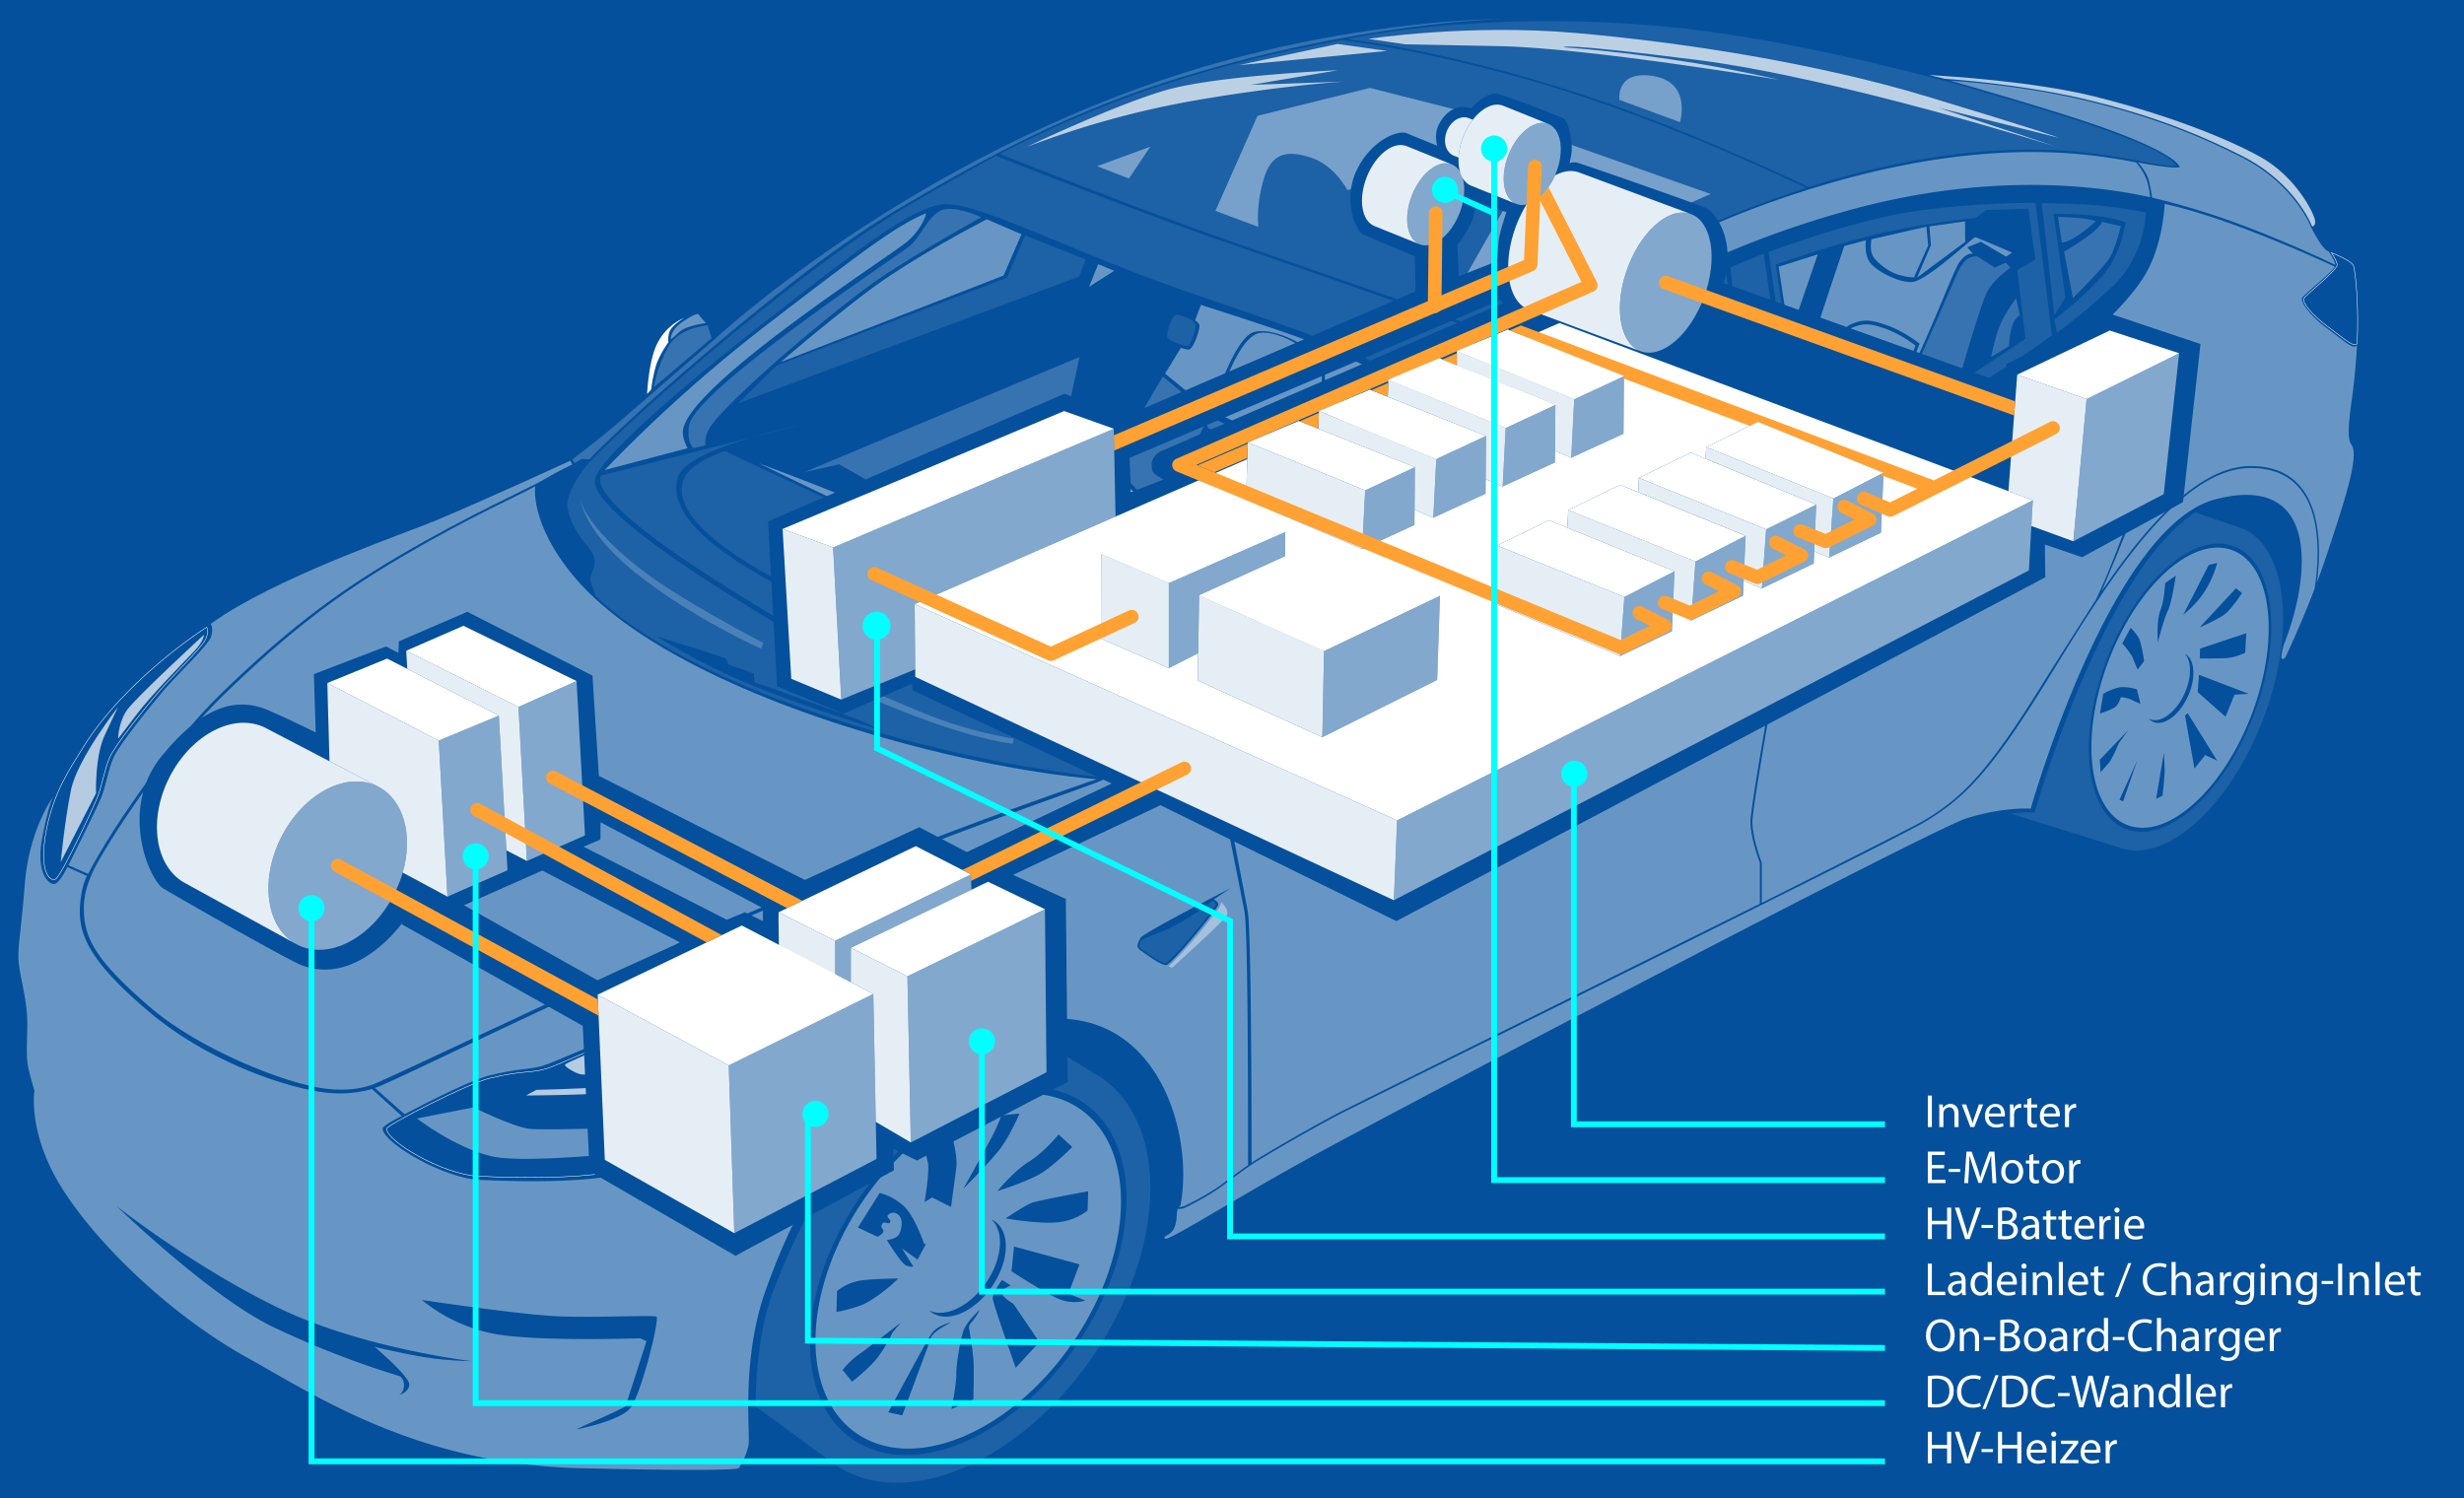 <svg xmlns="http://www.w3.org/2000/svg" viewBox="0 0 1266.419 770.234"><g id="BG"><rect width="1266.419" height="770.234" fill="#04509c"/></g><g id="CAR"><path d="M1201.225,136.142c0,2.887-16.149,15.366-17.12,17.291-.971,1.925,3.999,8.277,11.765,14.051s12.677,10.09,14.56,9.623c.352-.087.693-.195,1.027-.31,1.045-19.085-.772-36.584-1.794-40.033-.684-2.308-7.21-5.189-11.373-6.882C1199.83,132.302,1201.225,134.848,1201.225,136.142Z" fill="none" stroke="#fff" stroke-miterlimit="10" stroke-width="0.25"/><path d="M999.742,40.53s39.977,2.44,75.977,11.44,58.108,18.868,76.503,28.122c27.695,13.933,36.016,36.037,36.016,36.037l.307.331c.805-.324,1.826-1.236,1.18-3.818-1-4-10-22-28-32s-49-22-85-31c-30.604-7.651-74.18-10.466-85.267-11.072Z" fill="#fff" fill-opacity="0.7"/><path d="M1156.84,240.564c-39.852,0-79.02,67.822-106.597,112.244-27.578,44.422-41.38,58.226-61.926,70.233C969.244,434.187,702.464,565.637,690.079,571.912c-12.385,6.275-38.395,21.303-45.578,25.927-7.183,4.624-14.945,11.064-20.725,14.78a143.785,143.785,0,0,1-15.275,8.422,13.33,13.33,0,0,1-3.192.378c-.848,2.206-.064,5.424-1.583,9.223-2,5-6,4-5,6s35-20,77-43,316-167,335-173,33-5,33-5,41-145,95-159,49,40,35,75c-3,11,1,6,1,6s7.349-15.312,14.859-34.911C1192.597,283.716,1195.21,240.564,1156.84,240.564Z" fill="#fff" fill-opacity="0.4"/><path d="M639.629,468.701c-2.147-11.56-11.725-58.789-11.725-58.789a15.767,15.767,0,0,1-2.312-7.927c0-4.459,4.294-17.339,4.294-17.339s-18.33,7.761-22.459,7.596c-4.128-.165-19.235-4.828-19.235-4.828a83.54,83.54,0,0,1-23.205,14.241c-14.367,5.945-118.984,40.229-243.402,97.501-75.009,34.528-123.622,58.678-128.913,60.049l15.287,13.533s32.22-17.218,43.653-19.961c18.167-4.358,19.43-2.498,28.347-5.305s86.037-37.651,103.376-41.119c17.339-3.468,22.128-.33,22.128-.33s5.78,11.89-10.073,30.55-50.367,53.67-50.367,53.67,33.688-8.092,45.743-9.248c12.055-1.156,33.523-.495,33.523-.495l14.559.511a174.991,174.991,0,0,1,73.876-51.369c77-28,102,48,94,90a3.714,3.714,0,0,0-.825.75,10.878,10.878,0,0,0,2.6-.351,143.785,143.785,0,0,0,15.275-8.422c4.97-3.195,11.406-8.403,17.679-12.74C641.489,575.525,641.515,478.856,639.629,468.701Zm-13.541-3.523c-.22,1.872-23.78,30.385-26.532,30.826s-10.239-5.394-13.211-7.376c-2.972-1.982-1.431-4.073-.11-6.605S632.583,456.481,632.583,456.481l-8.697,5.835S626.308,463.307,626.088,465.178Z" fill="#fff" fill-opacity="0.4"/><path d="M586.26,483.586c-1.236,2.369-.909,3.286.72,4.46,2.712,1.955,9.689,7.188,12.264,6.776s25.41-27.924,25.616-29.675a2.125,2.125,0,0,0-1.662-2.209,125.818,125.818,0,0,1-17.735,11.955C597.174,479.355,586.843,482.47,586.26,483.586Z" fill="#fff" fill-opacity="0.1"/><path d="M627.58,463.684s4.783,3.916,2.691,7.219-27.853,26.532-27.853,26.532l-1.779-.751s11.527-10.564,26.008-30.273A11.638,11.638,0,0,0,627.58,463.684Z" fill="#fff" fill-opacity="0.4"/><path d="M590.121,385.527c21.192-18.129,47.573-57.992,94.656-116.04,47.72-58.833,121.918-135.754,252.528-174.406,87.301-25.836,139.849-15.431,160.549-11.618a29.904,29.904,0,0,1,4.376,6.589c2.397,4.576,2.867,11.318,2.867,11.318-26.257-5.774-83.011-13.503-156.817,7.255-131.123,36.878-194.963,106.742-249.739,175.848-45.673,57.621-65.875,96.365-65.875,96.365s-19.482,8.757-25.962,9.035C602.47,390.055,590.121,385.527,590.121,385.527Z" fill="#fff" fill-opacity="0.4"/><path d="M782.705,372.187s-16.631,10.365-26.184,12.008-96.88.916-96.88.916l-30.635,12.604,3.928-13.877a96.168,96.168,0,0,1,14.008-6.022c6.677-2.095,100.387,2.662,108.008,2.749,11.39.131,27.231-10.343,27.231-10.343Z" fill="#fff" fill-opacity="0.1"/><path d="M1154.417,117.847c-25.654-9.782-41.845-13.071-41.845-13.071s-.584,17.792-8.103,32.894c-7.45,14.965-25.525,30.513-25.525,30.513s5.417,7.697,8.94,10.56,23.18,14.758,23.84,16.52.33,21.915-14.889,67.081c-4.505,13.369-16.661,41.561-16.661,41.561s7.002-9.989,9.222-12.989c20.823-28.151,44.101-51.353,67.444-51.353,37.707,0,36.535,40.913,33.927,60.043,1.691-4.51,3.371-9.204,4.958-13.965,9-27,14-43,14-52s-5,0-1-28c1.282-8.976,2.152-18.668,2.678-27.864-.382.137-.773.263-1.178.364-1.94.485-7-4-15-10s-13-13-12-15c.7-1.401,8.685-7.784,13.526-12.391a24.946,24.946,0,0,0,3.344-3.645S1180.071,127.629,1154.417,117.847Z" fill="#fff" fill-opacity="0.4"/><path d="M1002.379,41.456s36.828,2.027,72.828,11.027,58.109,18.868,76.503,28.122c27.695,13.933,36.016,36.037,36.016,36.037s5,10,8,12a9.509,9.509,0,0,0,1.168.632c1.692,2.562,3.332,5.417,3.332,6.868,0,0-20.334-9.934-45.988-19.717a395.569,395.569,0,0,0-48.116-14.848s-.996-7.656-2.465-11.065a30.948,30.948,0,0,0-4.772-7.027s17.095,3.461,21.447,2.412c-1.73-4.615-17.043-12.69-43.419-21.762S1002.379,41.456,1002.379,41.456Z" fill="#fff" fill-opacity="0.4"/><path d="M293.052,236.818l1.07,1.893s-7.323,3.456-14.482,7.735-37.587,17.531-75.209,39.661c-33.572,19.748-58.999,39.579-90.843,70.436-26.368,25.551-52.169,65.252-58.834,76.114s-9.466,16.555-9.466,16.555L35.158,444.719s14.001-27.861,16.716-34.443,3.538-13.989,6.418-20.736,19.337-26.99,25.838-34.642,22.464-22.875,24.192-27.236,0-6.994,0-6.994,4.294-3.07,7.404-5.025c35-22,93.231-41.795,108-48C253.67,255.06,293.052,236.818,293.052,236.818Z" fill="#fff" fill-opacity="0.4"/><path d="M773.02,9.713s-81.583-.263-174.295,30.928C461.162,86.922,368,173.758,368,173.758s-46.076,40.023-52.861,45.779c-8.689,7.372-21.033,16.605-21.033,16.605l1.149,1.901,3.705-2.126,3.888.185s17.404-18.145,50.361-46.473,73.505-61.655,107.388-81.652S542.495,60.15,599.46,42.064C697.218,11.027,773.02,9.713,773.02,9.713Z" fill="#fff" fill-opacity="0.2"/><path d="M395.391,534.573c-15.853,18.661-52.154,55.386-52.154,55.386s-5.074,8.744-31.843,12.954c-16.25,2.556-41.418,2.85-65.781,1.647-18.024-.89-47.244-18.101-46.859-24.448.113-1.868,41.595-23.177,53.028-25.92,18.166-4.358,20.794-2.286,29.712-5.093s85.208-38.241,102.547-41.709c17.339-3.468,20.77-.509,20.77-.509s3.905,12.564-9.42,27.693" fill="none" stroke="#fff" stroke-miterlimit="10" stroke-width="0.25"/><path d="M81.676,355.47c6.501-7.653,22.464-22.875,24.192-27.236s.308-5.839.308-5.839-41.602,26.271-63.713,62.172c-5.998,9.739-15.122,22.66-18.795,42.918-3.756,20.714,1.917,25.42,4.585,24.58,2.983-.939,18.905-35.207,21.621-41.79s3.538-13.989,6.418-20.736,19.337-26.99,25.838-34.642" fill="none" stroke="#fff" stroke-miterlimit="10" stroke-width="0.25"/><path d="M563.639,400.509s-117.636,39.375-242.054,96.647c-75.009,34.528-100.893,47.275-127.405,59.217-4.745,2.137-13.296,4.948-27.558,3.129-19.825-2.529-63.804-19.866-88.986-41.363C48.523,493.287,43.409,481.947,43.087,467.775c-.307-13.512,7.001-24.608,13.666-35.47s32.301-50.022,58.669-75.573c31.844-30.857,56.997-50.452,90.569-70.201,37.622-22.131,61.921-32.305,69.08-36.584,0,0-3.056,18.91,20.039,46.537,31.791,38.03,105.096,69.613,181.394,88.728C527.981,398.109,563.639,400.509,563.639,400.509Z" fill="#fff" fill-opacity="0.4"/><path d="M1151.892,271.389l-23.583-8c-47.653,30.631-82.583,154.221-82.583,154.221a73.717,73.717,0,0,0-12.344.55l55.702,17.409c23.547,9.008,56.697-20.442,74.041-65.78C1180.468,324.453,1175.44,280.397,1151.892,271.389Zm6.327,96.526c-15.349,40.123-44.686,66.186-65.525,58.213-20.839-7.972-25.289-46.961-9.94-87.083,15.349-40.122,44.686-66.186,65.525-58.213S1173.569,327.792,1158.22,367.914Z" fill="#fff" fill-opacity="0.1"/><path d="M566.054,553.919l-39.281-24.134C484.501,543.564,435.106,566.179,397.725,662.642c-10.116,26.104-9.329,60.286-9.329,60.286l40.84,29.919c35.308,24.284,94.559-.561,132.34-55.493C599.358,642.421,601.362,578.203,566.054,553.919Zm-12.851,137.674c-32.832,47.737-84.322,69.328-115.006,48.225-30.684-21.103-28.942-76.91,3.891-124.647,32.832-47.737,84.322-69.328,115.006-48.225S586.035,643.857,553.203,691.594Z" fill="#fff" fill-opacity="0.1"/><path d="M555.006,569.983c-29.606-20.362-79.287.47-110.967,46.531-31.679,46.061-33.36,99.907-3.754,120.269,29.606,20.362,79.287-.47,110.967-46.531C582.931,644.191,584.612,590.345,555.006,569.983Zm-26.242,27.171c8.023-5.014,15.33-14.04,15.33-14.04l7.02,6.447s-8.596,8.739-15.473,13.181-22.923,9.456-22.923,9.456S520.741,602.168,528.764,597.154Zm-20.057-10.745c4.871-9.026,5.874-13.037,5.874-13.037l9.456-1.003s-4.585,10.602-9.312,17.192c-4.728,6.59-19.628,21.49-19.628,21.49S503.835,595.435,508.706,586.409Zm-20.201-5.587s3.868,12.608,3.009,19.341-2.722,20.201-2.722,20.201l-9.742-4.871-3.868,2.436s2.722-16.046,1.719-20.344c-1.003-4.298-2.006-8.023-2.006-8.023ZM452.116,613.2s5.301.86,11.605,6.017c6.304,5.158,11.032,19.628,11.318,20.201h.86l-4.298,8.023-8.023-5.731,5.874,9.312s-1.146.43-3.725-.573-9.885-13.037-9.885-13.037,4.728-.573,6.161-2.865c1.433-2.292,2.292-7.736,0-9.885-2.292-2.149-4.298-1.289-5.587-.143-1.289,1.146,2.149,2.579,1.003,3.868-1.146,1.289-2.722-1.146-4.011.716-1.289,1.862,1.003,2.579.573,4.011s-3.009,2.579-3.009,2.579L440.941,630.965ZM430.196,663.63a25.767,25.767,0,0,1,13.181-5.587c7.88-.86,18.338-.86,18.338-.86l-3.868,3.582s-8.739,7.45-14.613,9.885a73.899,73.899,0,0,1-13.324,3.725Zm7.736,46.562-4.871-6.017a42.447,42.447,0,0,1,9.026-8.453c5.874-4.155,21.06-16.046,21.06-16.046l-4.441,5.301a79.082,79.082,0,0,1-6.447,11.175C447.818,702.742,437.932,710.192,437.932,710.192Zm41.691-24.355a11.927,11.927,0,0,0-2.722,6.304l-13.181,35.387-7.163-1.576s19.055-35.817,22.206-40.401c3.152-4.585,10.172-5.874,10.172-5.874S482.059,683.114,479.623,685.836Zm18.481-2.865s2.006,11.318,2.292,17.192c.286,5.874-.143,19.198-.143,19.198l-11.175,4.871s2.579-13.324,2.436-17.908c-.143-4.585,2.006-17.765,3.725-22.493,1.719-4.728,8.31-10.602,8.31-10.602a24.736,24.736,0,0,1-3.868,6.017C497.388,681.682,498.105,682.971,498.105,682.971Zm-19.112-8.26a11.302,11.302,0,0,1-1.254-1.02c8.229,3.733,20.768-2.291,29.076-14.37,8.426-12.251,9.472-26.332,2.731-32.552a11.333,11.333,0,0,1,1.746.98c8.103,5.573,7.442,20.604-1.477,33.572C500.895,674.289,487.096,680.284,478.993,674.711Zm43.037,28.318s-11.461-32.378-11.748-35.387c-.286-3.009,4.728-9.742,4.728-9.742l4.585,2.865s-4.728,1.576-4.728,3.725c0,2.149,6.017,5.731,6.017,5.731l13.324,19.628Zm21.777-35.53c-7.45-3.295-23.926-14.04-23.926-14.04l1.289-12.751,33.668,9.169-5.731,15.043,8.739,3.582A20.684,20.684,0,0,1,543.807,667.498Zm15.186-45.272a30.086,30.086,0,0,1-16.906,6.16c-10.458.573-25.215-2.149-25.215-2.149s9.599-6.447,13.181-7.88c3.582-1.433,29.226-6.017,29.226-6.017Z" fill="#fff" fill-opacity="0.4"/><path d="M1147.501,282.869c-20.254-7.749-48.768,17.583-63.687,56.581-14.919,38.997-10.594,76.892,9.661,84.641,20.255,7.749,48.768-17.584,63.687-56.581C1172.08,328.512,1167.755,290.617,1147.501,282.869Zm1.743,19.484,3.083,2.532s-5.284,8.037-8.807,10.789c-3.523,2.752-12.991,6.826-12.991,6.826Zm5.284,23.119-.55,10.018a26.581,26.581,0,0,1-10.789,2.862c-5.725.11-12.551.11-12.551.11l.11-5.064Zm-19.266-35.119,4.294-.991a51.93,51.93,0,0,1-6.936,15.413,49.631,49.631,0,0,1-10.459,11.119ZM1110.381,313.692c2.092-5.284,2.422-13.982,2.422-13.982l5.505-3.853s-1.982,13.761-4.183,18.275c-2.202,4.514-5.064,16.184-5.064,16.184S1108.29,318.976,1110.381,313.692Zm-26.642,78.606c-1.982,2.202-4.073,4.734-4.073,4.734l-.44-6.495,14.752-15.413-5.064,7.046S1085.721,390.096,1083.739,392.297Zm7.486,19.596-1.872-.771,9.138-20.257Zm5.064-51.853a15.517,15.517,0,0,0-6.275-1.651,13.729,13.729,0,0,1-1.982,4.183c-1.431,1.982-8.697,4.184-8.697,4.184l1.651-10.128a28.604,28.604,0,0,1,7.817-3.193c4.073-.881,9.468.881,9.468.881l1.872,7.376S1099.592,361.692,1096.29,360.041Zm2.422-15.853s-1.101-2.312-2.312-5.505c-1.211-3.193-5.615-7.927-5.615-7.927l4.294-8.037a23.48,23.48,0,0,1,4.293,5.395c1.321,2.642,2.642,11.67,2.642,11.67Zm12.771,64.734-3.303,1.761,3.963-23.67s.33,5.174.44,8.147S1111.482,408.921,1111.482,408.921Zm-6.314-38.802a7.069,7.069,0,0,1-.732-.725c4.804,2.654,12.125-1.628,16.975-10.214,4.919-8.708,5.53-18.718,1.594-23.139a6.406,6.406,0,0,1,1.02.696c4.731,3.962,4.345,14.646-.863,23.864C1117.956,369.82,1109.899,374.081,1105.168,370.12Zm28.222,17.995-5.505,6.936-4.844-27.193,1.321-1.321,15.193,24.44Zm15.083-31.046-4.624,11.339L1129.537,355.747l.66-8.917,25.541,9.798Z" fill="#fff" fill-opacity="0.4"/><path d="M685.04,375.46s9.426-25.267,18.59-33.122,17.15-11.652,24.22-11.652,37.181,9.688,43.858,13.616,10.081,24.613,10.081,24.613-13.877,9.688-27.1,10.081S685.04,375.46,685.04,375.46Z" fill="#fff" fill-opacity="0.4"/><path d="M914.373,332.699,913.14,323.146a175.714,175.714,0,0,0-3.595-18.798c-2.773-11.607-4.931-28.659-4.931-28.659s-15.613,8.834-38.417,19.414-97.37,45.532-97.37,45.532a38.794,38.794,0,0,1,6.546,3.535c5.265,3.662,9.688,28.409,9.688,28.409s-18.987,11.972-28.54,13.615c-9.553,1.644-96.88.916-96.88.916l-32.075,13.092s.131,1.483.131,2.095a11.067,11.067,0,0,0,2.188,6.954s9.248,47.395,11.395,58.954c1.871,10.073,1.986,105.153,1.985,129.443.413-.275.826-.546,1.236-.81,7.184-4.624,33.193-19.651,45.578-25.927,8.265-4.188,214.433-106.385,214.433-106.385V443.43s-4.828-12.429-4.828-20.955S914.373,332.699,914.373,332.699Zm-24.445-5.81c-3.436,3.436-40.716,20.292-40.716,20.292s-.961-3.872.524-6.284c1.047-1.702,24.22-12.306,28.409-14.925a8.109,8.109,0,0,0,4.058-6.677l10.474-4.975S893.724,323.092,889.927,326.889Z" fill="#fff" fill-opacity="0.4"/><path d="M1110.602,195.564c-.661-1.761-19.376-12.55-22.899-15.413s-9.468-11.229-9.468-11.229-20.037,16.184-38.202,28.294c-18.165,12.11-134.532,77.835-134.532,77.835s2.271,17.691,5.044,29.298A175.714,175.714,0,0,1,914.14,323.146l1.233,9.553S900.684,413.95,900.684,422.475s4.828,20.955,4.828,20.955l-.008,20.646s76.587-38.396,82.814-42.035c20.546-12.007,33.853-26.009,61.431-70.431,8.053-12.971,27.417-43.27,27.417-43.27,4.428-9.205,9.349-21.094,16.482-40.556C1111.482,219.123,1111.262,197.325,1110.602,195.564Zm-25.789,36.913c-2.979,2.93-35.293,17.301-35.293,17.301s-.833-3.301.454-5.358c.908-1.451,20.994-10.492,24.625-12.725a6.882,6.882,0,0,0,3.518-5.693l9.078-4.242S1088.104,229.24,1084.813,232.477Z" fill="#fff" fill-opacity="0.4"/><path d="M937.921,93.604C1025.222,67.768,1077.264,78.61,1097.965,82.423c0,0,16.493,3.649,20.845,2.6-6.327-5.937-16.05-11.08-42.427-20.152s-74.713-22.752-74.713-22.752C953.517,29.465,899.041,17.063,848.691,12.997c-92.749-7.488-156.218,7.107-156.218,7.107s42.317,4.322,106.296,23.897S929.446,96.151,929.446,96.151Z" fill="#fff" fill-opacity="0.1"/><path d="M777.299,174.44c36.073-27.324,85.776-56.856,150.991-77.794,0,0-65.542-32.07-129.52-51.645s-109.159-24.374-109.159-24.374A707.158,707.158,0,0,0,599.46,43.064a566.169,566.169,0,0,0-85.591,36.062s72.704,28.957,118.871,44.974S777.299,174.44,777.299,174.44Z" fill="#fff" fill-opacity="0.1"/><path d="M270.345,563.077s43.068-.113,50.085-2.547,82.74-47.595,82.74-47.595v-4.471s-9.621-2.094-16.582-.34-96.152,37.635-96.209,39.106,6.282,4.81,8.489,5.037,28.976.113,28.976.113a24.737,24.737,0,0,1-12.903,5.829c-8.263,1.245-39.276,1.981-39.276,1.981Z" fill="#fff" fill-opacity="0.7"/><path d="M376.457,546.439c-1.075-1.585-13.243-.34-16.808-.396-3.565-.057-36.503,15.28-39.276,16.469a26.65,26.65,0,0,0-2.773,1.245l3.282.905-2.943,4.471,4.301.396-5.773,5.376s4.324-.151,10.094-.353c3.511-3.405,10.073-9.751,10.28-9.834.283-.113,8.998-2.999,8.998-2.999s-9.338,9.904-8.659,9.847c.679-.057,7.301-3.452,7.301-3.452l-6.845,6.052c9.139-.318,17.804-.619,17.937-.619C355.857,573.547,377.533,548.023,376.457,546.439Z" fill="#fff" fill-opacity="0.4"/><path d="M214.317,574.905l29.032-5.716s20.034,9.96,28.693,11.036,79.74-1.471,79.74-1.471l-12.903,11.941s-67.233,8.036-86.135,3.679S214.317,574.905,214.317,574.905Z" fill="#fff" fill-opacity="0.4"/><path d="M104.86,326.232s0,3.242-5.268,8.712-21.983,22.591-28.467,31.101-10.434,13.676-10.434,13.676.101-8.206,4.457-14.588S104.86,326.232,104.86,326.232Z" fill="#fff" fill-opacity="0.7"/><path d="M49.344,407.783s-.608-18.741,4.356-29.581,6.99-14.791,6.99-14.791-20.97,26.745-24.212,42.649-5.268,37.078-5.268,37.078Z" fill="#fff" fill-opacity="0.7"/><path d="M437.689,582.378c-9.838-.509-33.382-1.37-49.729.929-11.992,1.686-43.781,8.273-43.781,8.273s-6.015,9.123-32.784,13.334c-16.25,2.556-41.005,2.707-65.368,1.504-18.024-.89-49.064-18.936-49.366-26.249-.075-1.823,9.847-6.508,9.847-6.508l-15.367-13.935s-10.257,3.596-24.518,1.777c-19.825-2.529-59.501-15.614-90.232-41.607-30.653-25.927-36.154-39.79-35.271-53.989.666-10.702,3.589-15.69,3.589-15.69l-10.104-4.503s-3.756,7.918-6.463,8.62c-2.707.702-10.231-5.064-6.271-24.665C25.325,412.571,27.209,409.76,27.209,409.76s-12.25,16.487-14.484,44.882c-2.202,27.985-4,33-3,41s3,14,4,24-1,22,1,30,3,11,3,11-4,23,16,53,57,64,93,84,88,55,171,57,82,0,82,0,4-6,5-12-4-44,9-80C401.157,642.062,413.823,610.701,437.689,582.378ZM222.146,698.171c-11.4-1.471-29.604-5.884-29.604-5.884s18.203,15.445,17.836,19.49c-.368,4.045-5.332,5.332-5.332,5.332s2.39-1.103,2.574-4.781c.184-3.677-2.206-4.965-2.206-4.965A472.543,472.543,0,0,1,139.771,681.806c-32.362-15.813-79.985-61.965-79.985-61.965s39.9,31.442,83.294,52.404,99.475,27.397,99.475,27.397A177.544,177.544,0,0,1,222.146,698.171Zm101.498,25.926c-5.884,6.619-27.581,10.665-27.581,10.665s7.723-3.677,12.503-5.7S321.437,722.993,321.437,722.993l10.848-33.649-3.31-1.471s-52.22,1.839-74.652-2.206a84.144,84.144,0,0,1-37.51-17.468s47.991,7.171,67.849,8.274c19.858,1.103,51.117-.735,52.771.368C339.089,677.945,329.527,717.477,323.643,724.097Z" fill="#fff" fill-opacity="0.4"/><path d="M714.31,332.491s-11.277,6.21-15.526,12.094-8.499,13.075-8.499,13.075l-43.964,15.036S665.933,331.51,741.93,245.053s144.966-106.886,144.966-106.886,5.393,34.975,5.557,63.085-2.288,66.844-2.288,66.844-91.196,43.31-110.154,52.135-30.726,14.219-30.726,14.219l-9.152-2.615L858.458,274.472l13.892-.327s3.922-34.811,4.413-65.374-1.961-57.365-1.961-57.365S818.58,173.306,766.445,227.076c-38.397,39.601-51.809,74.036-52.135,87.764S714.31,332.491,714.31,332.491Z" fill="#fff" fill-opacity="0.1"/><path d="M892.453,266.954l25.169-12.748s-1.307-41.676-3.269-63.412-7.845-60.471-7.845-60.471l-17.161,7.028s4.903,45.435,5.557,63.412S892.453,266.954,892.453,266.954Z" fill="#fff" fill-opacity="0.1"/><path d="M873.701,164.235l-.69-10.205L865.978,156.926l.414,29.65s2.62-11.584,4.137-15.584A46.59,46.59,0,0,1,873.701,164.235Z" fill="#fff" fill-opacity="0.1"/><path d="M909.006,129.482s42.062-15.859,73.643-20.686,63.576-4.551,63.576-4.551l8.412,68.127s-22.479,17.101-65.644,41.924-66.058,36.408-66.058,36.408l4.137-11.033s41.234-20.41,60.817-31.443,53.095-34.201,53.095-34.201L1036.846,138.86l9.24-5.516-3.586-26.065-21.789.69-5.103,3.999s-29.512,3.034-53.37,8.964-49.647,15.032-49.647,15.032,5.516,34.063,6.62,50.336c1.626,23.989.69,66.196.69,66.196s-1.241-41.234-3.448-65.506C914.864,169.513,909.006,129.482,909.006,129.482Z" fill="#fff" fill-opacity="0.1"/><path d="M1049.396,104.383s23.72.276,35.718,1.931,17.79,2.896,17.79,2.896-.138,22.203-17.514,38.338-28.271,23.444-28.271,23.444l-1.241-6.757s17.376-13.239,26.065-24.134,10.481-25.789,10.481-25.789-6.344-2.758-19.169-3.724-17.79-.552-17.79-.552l6.068,42.889-5.654,9.102Z" fill="#fff" fill-opacity="0.1"/><path d="M585.577,366.013s-67.022-12.088-149.499-47.895-92.423-59.065-87.374-73.449,62.432-26.166,62.432-26.166L308.614,244.517c-3.499,11.953,32.944,38.469,89.212,72.288s161.306,61.438,173.468,59.183C576.396,375.042,585.577,366.013,585.577,366.013Z" fill="#fff" fill-opacity="0.1"/><path d="M372.423,231.816s-17.138,5.662-20.718,13.854c-6.104,13.969,6.64,36.49,89.117,72.296s145.674,46.365,145.674,46.365l19.127-20.657s-104.989-51.3-140.318-68.246C442.334,264.408,372.423,231.816,372.423,231.816Z" fill="#fff" fill-opacity="0.1"/><polygon points="570.582 387.283 568.286 390.037 562.166 389.119 563.543 386.365 570.582 387.283" fill="#fff" fill-opacity="0.2"/><path d="M553.138,384.07l-1.071,2.142a130.436,130.436,0,0,1-13.16-1.683c-7.957-1.377-11.323-2.295-10.558-3.213s9.334.612,13.772,1.224S553.138,384.07,553.138,384.07Z" fill="#fff" fill-opacity="0.2"/><path d="M520.545,382.233l.459-2.601a214.948,214.948,0,0,1-40.091-10.711c-21.117-7.957-74.214-31.981-74.214-31.981l-1.836,3.06s45.753,21.423,74.826,31.522S520.545,382.233,520.545,382.233Z" fill="#fff" fill-opacity="0.2"/><path d="M391.091,333.42l1.377-2.907s-43.459-22.365-64.115-38.714c-32.287-25.554-30.451-38.102-30.451-38.102s-.765,16.985,28.308,40.397S391.091,333.42,391.091,333.42Z" fill="#fff" fill-opacity="0.2"/><path d="M628.74,124.1c-46.167-16.017-116.859-43.995-116.859-43.995s-33.866,18.688-50.435,28.871c-33.519,20.601-74.783,53.623-107.74,81.952s-50.516,46.415-50.516,46.415c-5.78,6.165-11.139,15.923-11.56,21.138-.275,3.413,1.596,12.11,10.128,21.963s.055,13.927,1.872,18.771c1.816,4.844,2.532,7.156,2.532,7.156l2.682,2.542c35.923,32.057,100.85,57.561,167.66,74.299,51.478,12.897,89.231,16.186,89.231,16.186s7.825-2.134,24.091-15.753c21.383-17.903,68.277-85.838,94.952-117.158,25.384-29.804,51.848-59.947,91.251-90.974C776.029,175.513,674.907,140.117,628.74,124.1ZM383.593,351.018a327.734,327.734,0,0,1-45.753-23.718c2.601.459,35.041,11.017,35.041,11.017l1.683,3.366,12.854,4.438.459,4.591s31.216,11.017,44.375,15.914,21.882,9.181,21.882,9.181S409.453,362.035,383.593,351.018Zm263.502-57.452c-28.571,39.067-63.556,83.673-75.801,85.422-12.245,1.749-117.2-25.364-173.468-59.183-56.268-33.819-95.334-62.099-91.836-74.052,3.499-11.953,48.979-50.728,91.836-83.964s72.011-56.268,88.046-56.851c16.035-.583,59.766,21.283,106.121,38.484,46.355,17.201,117.2,37.609,128.279,53.352C729.999,210.596,675.666,254.499,647.095,293.566Z" fill="#fff" fill-opacity="0.1"/><path d="M606.694,342.602l3.672-3.978s-95.79-47.895-132.361-64.727S389.867,238.09,389.867,238.09l83.786,40.385Z" fill="#fff" fill-opacity="0.4"/><path d="M485.898,107.509c-7.938.992-12.105,13.891-18.455,19.05s-110.531,73.82-113.31,92.275c-.85,5.649.218,9.246,2.105,11.527l6.406-1.456c-.449-1.898-.154-4.502,1.609-8.087,5.953-12.105,67.668-64.89,92.076-80.567,24.408-15.677,48.023-28.575,48.023-28.575S493.835,106.517,485.898,107.509Z" fill="#fff" fill-opacity="0.2"/><path d="M310.774,241.604A759.904,759.904,0,0,1,393.282,167.619c47.645-36.67,57.2-43.384,67.142-49.711s15.623-8.264,15.623-8.264-1.679,7.618-9.813,14.59S354.675,197.316,351.06,220.945c-.645,4.214,2.324,9.426,2.324,9.426Z" fill="#fff" fill-opacity="0.4"/><path d="M365.779,173.817l-2.066-6.585s-14.849,1.033-20.401,11.233a75.528,75.528,0,0,0-7.36,20.659Z" fill="#fff" fill-opacity="0.2"/><path d="M362.81,166.07s-10.071,1.291-13.428,4.39a54.826,54.826,0,0,1-4.648,4.003s-.258-4.519,5.552-8.651,8.393-4.519,8.393-4.519Z" fill="#fff" fill-opacity="0.4"/><path d="M334.662,200.286l-2.066,2.195s.738-16.97,5.165-25.824a27.942,27.942,0,0,1,13.945-13.299s-6.327,3.744-7.489,6.972a10.868,10.868,0,0,0-.646,5.552s-4.907,6.714-6.585,12.654A82.537,82.537,0,0,0,334.662,200.286Z" fill="#fff"/><polygon points="563.897 85.412 591.27 75.358 580.224 91.784 563.897 85.412" fill="#fff" fill-opacity="0.4"/><path d="M624.685,108.398,646.332,59.527l57.745-14.337,56.55,14.337-7.168,18.319L692.528,97.758S686.027,84.972,673.682,80.99s-20.422-2.51-24.404,11.827-2.44,23.841-2.44,23.841Z" fill="#fff" fill-opacity="0.4"/><polygon points="762.852 150.449 791.689 74.66 753.458 141.564 762.852 150.449" fill="#fff" fill-opacity="0.4"/><path d="M773.74,154.203s20.737-68.393,24.321-72.774a48.692,48.692,0,0,1,7.965-7.567l73.276,25.885s-33.452,13.938-51.771,26.284-47.783,30.611-47.783,30.611Z" fill="#fff" fill-opacity="0.4"/><path d="M527.631,75.546a471.418,471.418,0,0,1,85.04-23.654c46.368-8.072,78.094-9.95,78.094-9.95l-47.87,1.69,44.679-7.509s-61.762,2.628-88.044,10.137S527.631,75.546,527.631,75.546Z" fill="#fff" fill-opacity="0.7"/><polygon points="636.7 33.495 687.386 22.607 712.917 26.174 636.7 33.495" fill="#fff" fill-opacity="0.7"/><path d="M722.303,22.795,703.343,19.979s51.437-7.885,106.816-3.004,123.148,15.394,180.405,32.664,67.769,21.213,67.769,21.213l-61.762-15.394,61.387,20.274s-113.011-35.668-185.286-44.867-68.896-6.57-68.896-6.57,30.024,2.029,68.145,8.26C891.444,35.748,914.347,41.004,914.347,41.004S816.729,24.672,771.112,23.733,722.303,22.795,722.303,22.795Z" fill="#fff" fill-opacity="0.7"/><path d="M832.311,51.329l31.163,11.451s6.195-20.274-13.516-23.654S832.311,51.329,832.311,51.329Z" fill="#fff" fill-opacity="0.4"/><path d="M401.291,186.117,515.804,141.626l9.199-21.213-17.834-7.697s-38.672,19.711-63.076,38.484S401.291,186.117,401.291,186.117Z" fill="#fff" fill-opacity="0.4"/><polygon points="558.042 133.366 554.663 142.189 379.327 207.33 399.038 187.994 517.493 142.752 526.88 120.976 558.042 133.366" fill="#fff" fill-opacity="0.1"/><polygon points="564.425 135.806 572.685 139.185 559.732 147.445 564.425 135.806" fill="#fff" fill-opacity="0.4"/><path d="M413.493,242.622,554.851,183.489l-9.574,44.491s-13.329-7.885-22.339-5.82-25.155,16.708-25.155,16.708L454.042,251.633l-22.715-12.953Z" fill="#fff" fill-opacity="0.2"/><path d="M541.335,228.731,502.663,238.117s13.704-13.141,21.213-14.267S541.335,228.731,541.335,228.731Z" fill="#fff" fill-opacity="0.7"/><path d="M635.787,268.585c2.504-1.821,7.125-.331,11.102,1.326s11.599,5.965,11.599,5.965l-10.605,13.091-5.468,1.326-8.285-3.977s-3.977-6.463-3.148-8.617S633.964,269.91,635.787,268.585Z" fill="#fff" fill-opacity="0.2"/><path d="M873.907,166.675s-1.988,2.817-3.48,9.942A127.512,127.512,0,0,1,866.782,190.04s-.829,30.656-1.491,42.918a264.326,264.326,0,0,1-3.48,31.153,34.691,34.691,0,0,1-2.651,8.617h11.434s4.805-39.604,4.64-60.649S873.907,166.675,873.907,166.675Z" fill="#fff" fill-opacity="0.4"/><path d="M674.894,231.798l-2.983,5.303-49.878-22.702-1.326-1.657-23.033-19.222s-22.536,37.615-23.53,42.421c-.994,4.806-2.154,8.948-2.154,8.948s2.651-1.326,7.291,1.823,18.891,22.868,18.891,22.868l20.548,12.097s1.326-20.548,13.919-22.702c12.594-2.154,26.182,3.811,26.182,3.811l7.954,4.64,25.685-28.17ZM661.449,262.415l-1.621-1.081,7.383-20.709L620.391,221.357s-6.663,13.146-12.065,24.851a162.158,162.158,0,0,0-8.284,22.15l-.9-1.621s4.322-13.866,7.023-21.069c2.701-7.203,13.686-28.813,13.686-28.813l.9,3.061,48.261,19.809,2.521-.9Z" fill="#fff" fill-opacity="0.2"/><path d="M620.873,291.949a67.288,67.288,0,0,1-1.823-7.954l-21.708-12.428s-15.245-20.713-20.216-23.862-5.468-.994-5.468-.994c-1.657.994,0,19.056,0,19.056l3.646,2.32s4.971,18.559,7.788,23.53,23.696,13.091,23.696,13.091-4.474-12.262-4.805-13.588c-.331-1.326,2.486-2.983,5.303-2.651,2.817.331,8.285,10.605,8.285,10.605l7.954-1.657A25.895,25.895,0,0,1,620.873,291.949Zm-26.954-5.764c-.451,2.319-.18,10.625-.18,10.625a75.575,75.575,0,0,1-1.261-10.264c-.18-4.862,3.826-13.911,3.826-13.911l1.216.945A84.309,84.309,0,0,0,593.919,286.185Z" fill="#fff" fill-opacity="0.7"/><path d="M607.285,307.857s-6.96-3.314-9.777-4.143a7.609,7.609,0,0,0-4.971.166,6.787,6.787,0,0,0-3.148-3.977c-2.486-1.326-6.628-1.491-6.628-1.491l6.794,28.004,2.32.994,16.571-6.628,3.148-4.971Zm-18.679,2.933-1.351.878,3.984-6.348-1.823,4.39,17.761,10.062Z" fill="#fff" fill-opacity="0.7"/><path d="M673.402,175.623c-16.239-6.297-56.175-18.891-56.175-18.891l-2.992,7.901s1.882,1.145,2.233,2.499c.372,1.436-2.365,10.742-5.04,12.467-.702.453-4.474-.829-4.474-.829l-8.12,13.257,23.696,19.388s11.434-37.947,22.039-40.764,31.153,8.12,35.295,16.571c4.143,8.451-4.308,43.084-4.308,43.084l17.399,7.457,20.548-44.078S689.642,181.92,673.402,175.623Zm20.553,37.989c-3.917,3.106-14.519,13.034-14.519,13.034s7.766-9.657,13.506-13.979a124.859,124.859,0,0,1,12.561-8.104l5.537-8.982-4.727,9.725S697.872,210.506,693.956,213.612Z" fill="#fff" fill-opacity="0.4"/><path d="M624.531,211.943c.65.13,46.544,22.622,46.544,22.622l2.21-4.42s8.581-31.723,5.46-41.083-24.183-20.674-32.633-17.551C634.151,175.93,624.531,211.943,624.531,211.943Z" fill="#fff" fill-opacity="0.4"/><polygon points="572.396 268.368 569.666 269.278 504.401 240.805 508.301 239.895 572.396 268.368" fill="#fff" fill-opacity="0.2"/><polygon points="504.661 242.885 569.016 270.448 582.147 321.412 553.415 306.331 561.345 294.63 526.243 278.508 518.312 289.819 507.781 284.879 504.661 242.885" fill="#fff" fill-opacity="0.1"/><polygon points="934.275 130.747 914.193 137.096 919.635 173.373 934.275 130.747" fill="#fff" fill-opacity="0.4"/><path d="M1036.24,153.291l1.943,8.81s-2.462.907-4.016,5.571a37.642,37.642,0,0,0-1.555,10.235l-9.199,5.571s2.203-12.049,5.571-18.657A77.499,77.499,0,0,1,1036.24,153.291Z" fill="#fff" fill-opacity="0.2"/><path d="M961.995,213.808l-28.976-11.135s12.44-31.157,18.2-33.885c6.825-3.233,10.896-2.275,18.319.359s14.967,8.501,14.967,8.501-6.226,16.164-11.135,24.067A41.977,41.977,0,0,1,961.995,213.808Z" fill="#fff" fill-opacity="0.4"/><path d="M1015.251,121.937c-1.037-.13-25.135,22.673-32.52,23.062-7.385.389-19.434-6.349-22.025-10.624-2.591-4.276-1.684-10.883-1.684-10.883L947.879,126.472s-25.135,75.016-25.912,78.773,2.721,5.701,10.365,10.106c7.644,4.405,19.564,9.328,33.038.777s37.314-75.016,41.46-80.976c4.146-5.96,7.255-4.664,7.255-4.664l-2.98-3.369,6.996-2.85,12.956,7.644,3.109-2.073S1016.287,122.067,1015.251,121.937Zm-84.603,77.607-.777,1.814-2.85-6.478Zm16.195,19.952c-8.81-1.166-18.916-8.033-18.916-8.033l2.591-6.089,30.835,11.531S955.653,220.663,946.843,219.497Zm27.726-16.843a45.423,45.423,0,0,1-12.308,13.086l-31.354-12.049s13.461-33.714,19.693-36.666c7.385-3.498,11.79-2.462,19.823.389,8.033,2.85,16.195,9.199,16.195,9.199S979.881,194.103,974.569,202.654Z" fill="#fff" fill-opacity="0.4"/><path d="M984.286,141.242l6.737-15.029-.907-9.717-28.244,6.478s-1.166,5.701.907,8.94,8.065,7.915,12.956,9.328c5.83,1.684,8.162,1.296,8.162,1.296Z" fill="#fff" fill-opacity="0.4"/><polygon points="985.322 142.667 1010.069 124.269 1009.939 113.775 991.671 116.366 992.448 126.083 985.322 142.667" fill="#fff" fill-opacity="0.4"/><path d="M1016.288,131.784l8.94,5.701,5.701-2.462,2.462,2.591s-8.94,5.83-12.438,13.215-13.733,43.144-13.733,43.144l-37.054,21.248A110.598,110.598,0,0,0,978.067,202.783c4.146-7.515,28.115-62.837,28.115-62.837s2.98-6.089,5.701-7.255A8.882,8.882,0,0,1,1016.288,131.784Z" fill="#fff" fill-opacity="0.2"/><path d="M1077.181,113.645a61.603,61.603,0,0,1-9.458,7.515c-6.219,4.146-8.033,3.369-8.033,3.369l-1.943-13.086s6.996.259,11.272.648A46.954,46.954,0,0,1,1077.181,113.645Z" fill="#fff" fill-opacity="0.2"/><path d="M1060.857,129.322a135.074,135.074,0,0,0,12.956-8.421c5.83-4.405,6.608-6.867,6.608-6.867l9.588,2.203s-2.203,9.588-5.053,15.159-19.564,21.766-19.564,21.766Z" fill="#fff" fill-opacity="0.2"/><path d="M604.931,161.713c2.721.518,8.343,2.233,9.57,4.995.638,1.436-2.552,11.165-3.869,11.2-2.076.055-9.847-2.721-10.624-4.276S602.211,161.194,604.931,161.713Z" fill="#fff" fill-opacity="0.1"/><path d="M772.762,271.267s15.859-38.75,22.34-40.405,32.958,9.101,32.958,9.101-16.023,38.848-27.58,39.991c-12.549,1.241-27.029-6.481-27.029-6.481Z" fill="#fff" fill-opacity="0.4"/><path d="M828.474,237.895l7.998-28.821.552-1.655s-1.517,2.344-5.93,2.344-14.204-1.655-19.168-4.413-8.688-8.964-8.688-8.964a219.507,219.507,0,0,0-31.028,27.58c-14.48,15.859-26.201,30.338-26.201,30.338l24.408,15.859s4.827-11.722,10.756-22.754,9.611-17.092,13.238-18.203C801.17,227.139,828.474,237.895,828.474,237.895Z" fill="#fff" fill-opacity="0.4"/><path d="M739.666,329.461s-15.996-14.755-18.065-15.583a32.599,32.599,0,0,0-5.378-1.379l.138,18.755s4.551-2.758,7.86-2.896,13.514,2.344,13.514,2.344Z" fill="#fff" fill-opacity="0.7"/><path d="M863.965,183.246l-9.28-3.148s.331-2.983.497-6.463c.166-3.48-1.823-8.782-1.823-8.782s-13.091,5.965-21.376,10.937c-8.285,4.971-26.347,19.388-26.347,19.388s-.331,4.143,5.634,7.622,14.251,5.137,18.891,5.303c4.64.166,12.594-5.8,12.594-5.8l-4.474,5.8-8.12,31.153s-15.742,39.604-28.004,42.089c-12.262,2.486-30.49-6.96-30.49-6.96l-.829-1.657-25.85-17.068s-13.588,18.891-20.051,31.484a89.599,89.599,0,0,0-8.285,24.027,47.199,47.199,0,0,0,4.64,1.16c3.148.663,20.548,16.736,20.548,16.736L855.017,273.39l.497-4.474-2.32-1.491,1.16-8.617,5.137-.497s2.154-4.805,3.48-20.713C864.296,221.69,863.965,183.246,863.965,183.246ZM749.319,322.29l-1.793,1.241L769.453,274.301l.414,2.482Zm85.498-40.543-1.931.827s5.102-31.717,4.137-35.165c-.965-3.448-5.516-5.654-5.516-5.654l.689-1.379a13.447,13.447,0,0,1,6.068,6.757C840.058,251.823,834.818,281.748,834.818,281.748Z" fill="#fff" fill-opacity="0.2"/></g><g id="Eöektrik"><path d="M1085.13,161.456l-53.915,25.602-.877,10.049S903.732,151.873,885.899,145.504c5.982-18.105-1.834-35.811-10.129-39.001-14.602-5.616-62.025-22.018-64.754-22.746a6.236,6.236,0,0,0-4.334.166c.08-.327.3-1.37.877-4.351,1.092-5.641-1.194-17.393-4.287-18.849-3.093-1.456-26.992-10.724-33.179-12.362s-14.037,7.417-14.037,7.417c-4.896-1.903-11.85-.681-16.479,8.116-2.77,5.265-.881,11.009-.881,11.009s-11.265-4.565-15.633-6.385-17.898,3.21-25.541,18.495-.739,31.647,3.083,33.467c3.821,1.82,26.571,11.208,26.571,11.208l.366,18.078-149.159,64.162-31.243-11.542-152.363,65.613,4.624,84.768,33.907,14.091,35.449-15.412.22,3.303,102.383,47.999L496.942,437.977,472.502,425.206l-58.787,27.082L307.809,398.785l-3.303-51.522L240.214,314.457,204.986,329.649l-.22,5.945-6.385-3.303L161.314,346.49l.957,29.988S140.555,365.805,134.995,363.957c-13.129-4.365-29.622-2.528-51.822,24.585-22.2,27.113-6.551,64.025,1.017,68.331.652.371,42.469,24.726,67.155,37.565,29.749,15.473,54.952-19.461,54.952-19.461l93.235,52.32,3.509,74.732L378.012,645.496l81.431-43.946-.319-11.086,12.123,6.061,77.523-40.436-.957-94.033L520.696,449.695,596.464,413.884l121.229,59.578,333.541-176.74-.239-16.829,19.141,6.54,51.842-28.313,9.012-81.272ZM308.631,504.723,238.458,465.309l40.289-17.857L349.47,484.409Zm83.478-31.272-9.275-4.549-9.268,3.859L300.002,435.223l8.629-3.734v-8.863l83.478,44.173ZM597.505,231.575s-7.551,2.615-5.123,10.552c.599,1.959,5.746,4.311,5.746,4.311l-16.827,6.55-.747-17.595L771.276,154.159l1.056,1.69ZM770.431,122.724c-.634,4.295-.95,11.518-.95,11.518l-19.703,7.773-.775-15.946s6.538-9.082,7.911-13.412a39.369,39.369,0,0,0,1.529-9.224l15.79,5.633S771.065,118.429,770.431,122.724Z" fill="#04509c"/><polygon points="1036.777 192.575 1032.268 252.462 1044.789 257.151 1044.056 270.347 1065.621 278.227 1072.447 205.126 1036.777 192.575" fill="#fff" fill-opacity="0.9"/><polygon points="763.75 224.062 738.648 235.747 712.667 224.722 713.271 204.512 688.122 215.478 738.209 235.951 763.75 224.062" fill="#fff"/><polygon points="677.617 220.059 677.238 220.224 677.607 220.371 677.617 220.059" fill="#fff"/><polygon points="716.393 462.732 718.062 421.683 470.096 310.549 470.43 347.927 716.393 462.732" fill="#fff" fill-opacity="0.9"/><polygon points="1044.789 257.151 1042.787 293.194 716.393 462.732 718.062 421.683 1044.789 257.151" fill="#fff" fill-opacity="0.5"/><polygon points="307.171 511.268 374.552 547.623 377.407 633.848 310.862 596.176 307.171 511.268" fill="#fff" fill-opacity="0.9"/><polygon points="381.278 475.737 307.171 511.268 374.552 547.623 448.849 510.887 381.278 475.737" fill="#fff"/><polygon points="450.499 595.716 377.407 633.848 374.552 547.623 448.849 510.887 450.499 595.716" fill="#fff" fill-opacity="0.5"/><path d="M400.178,468.902l29.077,14.626v21.195L400.397,489.703S400.003,469.077,400.178,468.902Z" fill="#fff" fill-opacity="0.9"/><polygon points="470.681 434.92 400.178 468.902 429.255 483.528 499.058 449.459 470.681 434.92" fill="#fff"/><polygon points="507.816 453.225 437.313 487.207 466.39 501.833 537.069 467.326 507.816 453.225" fill="#fff"/><polygon points="537.857 551.142 468.142 587.226 466.39 501.833 537.069 467.326 537.857 551.142" fill="#fff" fill-opacity="0.5"/><ellipse cx="173.575" cy="444.955" rx="45.631" ry="32.513" transform="translate(-301.706 397.823) rotate(-63.026)" fill="#fff" fill-opacity="0.5"/><path d="M144.598,430.207c11.431-22.46,33.671-34.064,49.674-25.919l-57.79-30.139c-16.003-8.145-38.102,3.183-49.36,25.302-11.257,22.119-7.41,46.652,8.593,54.797l57.162,31.374C136.874,477.477,133.168,452.667,144.598,430.207Z" fill="#fff" fill-opacity="0.9"/><polygon points="198.959 338.529 168.231 351.08 225.503 380.654 256.376 367.814 198.959 338.529" fill="#fff"/><polygon points="260.848 447.303 229.976 460.864 225.503 380.654 256.376 367.814 260.848 447.303" fill="#fff" fill-opacity="0.5"/><polygon points="296.337 350.07 238.199 321.65 208.769 334.489 266.474 363.342 296.337 350.07" fill="#fff"/><polygon points="300.665 429.415 296.337 350.07 266.474 363.342 270.802 442.543 300.665 429.415" fill="#fff" fill-opacity="0.5"/><polygon points="432.377 359.591 428.194 281.4 402.226 271.879 406.698 348.916 432.377 359.591" fill="#fff" fill-opacity="0.9"/><polygon points="546.922 211.288 402.226 271.879 428.194 281.4 572.457 220.377 546.922 211.288" fill="#fff"/><polygon points="565.965 284.718 600.733 299.578 600.733 343.434 565.821 328.286 565.965 284.718" fill="#fff" fill-opacity="0.9"/><polygon points="625.979 258.318 565.965 284.718 600.733 299.578 660.602 273.322 625.979 258.318" fill="#fff"/><polygon points="675.75 279.092 616.313 306.069 680.51 334.489 740.091 306.069 675.75 279.092" fill="#fff"/><polygon points="738.649 349.493 740.091 306.069 680.51 334.489 679.645 378.922 738.649 349.493" fill="#fff" fill-opacity="0.5"/><polygon points="615.592 349.781 616.313 306.069 680.51 334.489 679.645 378.922 615.592 349.781" fill="#fff" fill-opacity="0.9"/><ellipse cx="737.903" cy="105.027" rx="22.142" ry="13.074" transform="translate(365.404 750.609) rotate(-68.116)" fill="#fff" fill-opacity="0.5"/><path d="M725.772,100.154c4.558-11.348,13.685-18.365,20.385-15.674l-23.226-9.377c-6.7-2.691-15.827,4.326-20.385,15.674-4.558,11.348-2.822,22.728,3.878,25.42l23.226,9.377C722.95,122.883,721.214,111.502,725.772,100.154Z" fill="#fff" fill-opacity="0.9"/><ellipse cx="787.53" cy="84.253" rx="22.142" ry="13.074" transform="translate(415.81 783.629) rotate(-68.116)" fill="#fff" fill-opacity="0.5"/><path d="M811.586,88.642c-3.827-1.393-8.108-.743-12.359,1.52-3.494,8.006-9.261,13.661-14.662,14.937a64.544,64.544,0,0,0-5.582,11.64c-7.095,19.49-4.001,38.51,6.911,42.481l57.417,21.351c-10.911-3.972-14.005-22.991-6.91-42.481,7.095-19.49,21.691-32.07,32.603-28.098Z" fill="#fff" fill-opacity="0.9"/><path d="M775.398,79.38c4.558-11.348,13.685-18.365,20.385-15.674l-23.226-9.377c-6.7-2.691-15.827,4.326-20.385,15.674-4.558,11.348-2.822,22.728,3.879,25.42l23.226,9.377C772.577,102.109,770.84,90.728,775.398,79.38Z" fill="#fff" fill-opacity="0.9"/><path d="M752.172,70.003a35.238,35.238,0,0,1,4.797-8.455l-2.014-.812c-4.11-1.651-9.174,1.325-11.312,6.647-2.137,5.322-.539,10.974,3.571,12.624l2.465.994A34.375,34.375,0,0,1,752.172,70.003Z" fill="#fff" fill-opacity="0.9"/><ellipse cx="856.157" cy="145.283" rx="37.555" ry="21.025" transform="translate(426.781 900.099) rotate(-69.998)" fill="#fff" fill-opacity="0.5"/><polygon points="1084.337 169.896 1120.007 181.566 1072.447 205.126 1036.777 192.575 1084.337 169.896" fill="#fff"/><polygon points="1112.08 254.006 1120.007 181.566 1072.447 205.126 1065.622 278.227 1112.08 254.006" fill="#fff" fill-opacity="0.5"/><polygon points="903.566 216.795 968.08 242.997 942.319 256.208 876.924 229.786 903.566 216.795" fill="#fff"/><polygon points="966.759 273.823 940.117 286.594 942.319 256.208 968.08 242.997 966.759 273.823" fill="#fff" fill-opacity="0.5"/><polygon points="876.924 229.786 876.616 235.743 933.511 259.384 933.511 258.851 932.46 283.39 940.117 286.594 942.319 256.208 876.924 229.786" fill="#fff" fill-opacity="0.9"/><polygon points="895.86 306.19 869.218 318.961 871.42 288.575 897.181 275.364 895.86 306.19" fill="#fff" fill-opacity="0.5"/><polygon points="832.667 337.236 834.869 306.85 769.475 280.428 767.933 310.153 832.667 337.236" fill="#fff" fill-opacity="0.9"/><polygon points="796.117 267.438 860.631 293.639 834.869 306.85 769.475 280.428 796.117 267.438" fill="#fff"/><polygon points="859.31 324.465 832.667 337.236 834.869 306.85 860.631 293.639 859.31 324.465" fill="#fff" fill-opacity="0.5"/><path d="M737.365,160.982h-.042a3.501,3.501,0,0,1-3.459-3.541l.558-47.937a3.5,3.5,0,0,1,3.499-3.459h.042a3.501,3.501,0,0,1,3.459,3.541l-.558,47.937A3.5,3.5,0,0,1,737.365,160.982Z" fill="#ffa233"/><path d="M307.31,513.734,175.247,441.88a3.5,3.5,0,0,0-3.345,6.149l135.729,74.057Z" fill="#ffa233"/><path d="M412.391,463.016,285.874,396.581a3.5,3.5,0,1,0-3.254,6.197l121.92,64.022Z" fill="#ffa233"/><path d="M611.864,393.431a3.501,3.501,0,0,0-4.686-1.596L494.638,447.194l4.42,2.265.092,3.317,111.118-54.659A3.5,3.5,0,0,0,611.864,393.431Z" fill="#ffa233"/><path d="M789.078,82.082a3.504,3.504,0,0,0-3.651,3.342L783.294,133.669,572.523,223.731l.153,7.844L788.068,139.241a3.5,3.5,0,0,0,2.122-3.063L792.421,85.733A3.501,3.501,0,0,0,789.078,82.082Z" fill="#ffa233"/><path d="M1035.742,206.321,857.345,141.99a3.5,3.5,0,0,0-2.375,6.585L1035.197,213.566Z" fill="#ffa233"/><path d="M229.976,460.864l-4.472-80.211-57.273-29.574,1.119,40.211L194.272,404.288c13.367,6.803,18.147,25.235,12.699,44.211Z" fill="#fff" fill-opacity="0.9"/><polygon points="266.474 363.342 208.769 334.489 209.318 343.812 256.376 367.814 260.274 437.093 270.802 442.543 266.474 363.342" fill="#fff" fill-opacity="0.9"/><polygon points="437.281 516.607 448.849 510.887 437.281 516.607 437.281 516.607" fill="#fff" fill-opacity="0.9"/><polygon points="466.39 501.833 437.313 487.207 437.294 504.876 448.849 510.887 450.128 576.662 468.142 587.226 466.39 501.833" fill="#fff" fill-opacity="0.9"/><polygon points="437.294 504.876 437.313 487.207 499.277 457.341 499.058 449.459 429.255 483.528 429.255 500.695 437.294 504.876" fill="#fff" fill-opacity="0.5"/><polygon points="441.117 506.865 441.117 506.865 440.273 506.426 441.117 506.865" fill="#fff"/><path d="M370.977,480.676,246.873,413.174a3.5,3.5,0,1,0-3.345,6.149L363.191,484.409Z" fill="#ffa233"/><polygon points="470.096 310.549 573.339 265.529 572.457 220.377 428.194 281.4 432.377 359.591 470.395 344.028 470.096 310.549" fill="#fff" fill-opacity="0.5"/><polygon points="509.279 328.11 470.096 310.549 509.279 328.11 509.279 328.11" fill="#fff" fill-opacity="0.5"/><polygon points="675.75 279.092 616.313 306.069 680.51 334.489 740.091 306.069 675.75 279.092" fill="#fff"/><polygon points="660.602 273.322 600.733 299.578 600.733 343.434 615.823 335.76 616.313 306.069 660.51 286.009 660.602 273.322" fill="#fff" fill-opacity="0.5"/><polygon points="806.025 262.153 805.553 271.27 860.631 293.639 837.296 305.606 837.296 305.606 860.631 293.639 859.716 314.985 869.218 318.961 871.42 288.575 806.025 262.153" fill="#fff" fill-opacity="0.9"/><polygon points="832.667 249.189 897.181 275.391 871.42 288.602 806.025 262.18 832.667 249.189" fill="#fff"/><polygon points="907.75 272.061 933.511 259.384 932.19 289.676 905.548 302.447 907.75 272.061" fill="#fff" fill-opacity="0.5"/><path d="M938.403,281.755a3.493,3.493,0,0,1-1.312-.255l-13.099-5.295a3.5,3.5,0,1,1,2.623-6.489L938.26,274.422l14.919-7.367-6.893-3.519a3.5,3.5,0,0,1,3.184-6.234l13.1,6.688a3.5,3.5,0,0,1-.042,6.255l-22.575,11.148A3.5,3.5,0,0,1,938.403,281.755Z" fill="#ffa233"/><path d="M868.744,318.593a3.493,3.493,0,0,1-1.312-.255l-13.099-5.295a3.5,3.5,0,1,1,2.623-6.489l11.645,4.707,14.919-7.367-6.892-3.519a3.5,3.5,0,0,1,3.184-6.234l13.099,6.688a3.5,3.5,0,0,1-.042,6.255l-22.575,11.148A3.5,3.5,0,0,1,868.744,318.593Z" fill="#ffa233"/><polygon points="842.355 245.639 868.998 232.649 933.489 259.375 907.75 272.062 842.355 245.639" fill="#fff"/><polygon points="897.181 275.364 841.977 252.943 842.355 245.639 907.75 272.061 905.548 302.447 896.188 298.531 897.181 275.364" fill="#fff" fill-opacity="0.9"/><path d="M903.239,300.174a3.493,3.493,0,0,1-1.312-.255l-13.099-5.295a3.5,3.5,0,1,1,2.623-6.489l11.645,4.707,14.919-7.367-6.892-3.52a3.5,3.5,0,1,1,3.184-6.234l13.099,6.689a3.5,3.5,0,0,1-.042,6.255l-22.575,11.148A3.5,3.5,0,0,1,903.239,300.174Z" fill="#ffa233"/><path d="M801.496,166.041,784.742,173.347l49.907,19.889-.22,29.725-26.862,12.33-8.323-3.514-.044,5.936-26.862,12.33-8.752-3.714-.055,7.457L736.667,266.116l-9.63-4.087.162-21.895-.22,29.725L700.117,282.19l-59.67-25.321.623-20.874L470.096,310.549l247.966,111.134L1044.789,257.151ZM738.649,349.493l-59.004,29.43-64.053-29.141.231-14.021-15.091,7.673L565.821,328.286l.144-43.568,34.767,14.859,59.869-26.256-.288,39.817-13.047,6.634,33.244,14.717,59.581-28.42ZM940.117,286.594l-7.653-3.202-.274,6.284-26.642,12.771-9.36-3.916-.328,7.659L869.218,318.961l-9.502-3.975-.406,9.48-26.642,12.771-64.734-27.083,1.541-29.725L796.117,267.438l9.436,3.832.473-9.09,26.642-12.991,9.309,3.754.379-7.304,26.642-12.991L933.489,259.375,876.615,235.743l.309-5.956,26.642-12.991,64.514,26.202-1.321,30.826Z" fill="#fff"/><polygon points="799.199 237.713 799.42 207.988 773.878 219.878 772.337 250.043 799.199 237.713" fill="#fff" fill-opacity="0.5"/><polygon points="763.53 253.786 763.75 224.061 738.209 235.951 736.667 266.117 763.53 253.786" fill="#fff" fill-opacity="0.5"/><polygon points="641.328 227.364 640.447 256.869 700.117 282.19 701.658 252.025 641.328 227.364" fill="#fff" fill-opacity="0.9"/><polygon points="641.308 228.025 615.526 239.18 624.05 242.762 641.087 235.429 641.308 228.025" fill="#ffa233"/><polygon points="726.979 269.86 727.199 240.135 701.658 252.025 700.117 282.19 726.979 269.86" fill="#fff" fill-opacity="0.5"/><polygon points="667.53 216.355 727.199 240.135 701.658 252.025 641.328 227.364 667.53 216.355" fill="#fff"/><polygon points="677.878 211.291 677.607 220.371 727.199 240.135 727.037 262.03 736.667 266.116 738.209 235.951 677.878 211.291" fill="#fff" fill-opacity="0.9"/><polygon points="677.851 212.215 667.921 216.511 676.797 220.059 677.627 219.701 677.851 212.215" fill="#ffa233"/><path d="M857.316,318.588l-13.099-6.689a3.5,3.5,0,0,0-3.184,6.234l6.892,3.52-14.904,7.36L614.924,238.949l204.103-89.133a3.499,3.499,0,0,0,1.719-4.795l-24.855-48.843a27.628,27.628,0,0,1-5.019,5.57l21.952,43.139-208.251,90.945a3.5,3.5,0,0,0,.064,6.442l227.177,93.814a3.499,3.499,0,0,0,2.886-.097l22.574-11.148a3.5,3.5,0,0,0,.042-6.255Z" fill="#ffa233"/><polygon points="704.08 200.282 763.75 224.061 738.209 235.951 677.878 211.291 704.08 200.282" fill="#fff"/><polygon points="713.548 195.217 713.287 203.951 763.75 224.062 744.676 232.941 763.75 224.062 763.585 246.329 772.337 250.043 773.878 219.878 713.548 195.217" fill="#fff" fill-opacity="0.9"/><polygon points="713.287 203.951 713.501 196.791 704.784 200.562 713.772 204.144 713.772 204.144 713.287 203.951" fill="#ffa233"/><polygon points="739.75 184.208 799.42 207.988 773.878 219.878 713.548 195.217 739.75 184.208" fill="#fff"/><polygon points="739.75 184.208 799.42 207.988 773.878 219.878 713.548 195.217 739.75 184.208" fill="#fff"/><polygon points="748.777 180.465 748.777 187.83 799.42 207.988 799.243 231.777 807.566 235.291 809.108 205.126 748.777 180.465" fill="#fff" fill-opacity="0.9"/><polygon points="748.777 181.528 741.225 184.796 748.777 187.806 748.777 181.528" fill="#ffa233"/><polygon points="774.979 169.456 834.649 193.236 809.108 205.126 748.777 180.465 774.979 169.456" fill="#fff"/><polygon points="834.429 222.961 834.649 193.236 809.108 205.126 807.566 235.291 834.429 222.961" fill="#fff" fill-opacity="0.5"/><polygon points="774.979 169.456 834.649 193.236 809.108 205.126 748.777 180.465 774.979 169.456" fill="#fff"/><path d="M1058.304,218.433a3.499,3.499,0,0,0-4.699-1.553l-59.7,30.049c-.079-.037-.15-.084-.234-.116L781.702,167.283l-5.838,2.526L834.649,193.236v1.389l64.644,24.254,4.274-2.084,64.514,26.202-1.904.977,19.251,7.223-13.977,7.035-12.159-5.21a3.5,3.5,0,0,0-2.758,6.434l13.656,5.853a3.499,3.499,0,0,0,2.952-.09l83.61-42.084A3.5,3.5,0,0,0,1058.304,218.433Z" fill="#ffa233"/><path d="M540.142,339.724a3.503,3.503,0,0,1-1.447-.313l-90.855-41.247a3.5,3.5,0,0,1,2.894-6.374l89.394,40.584,40.07-18.555a3.5,3.5,0,1,1,2.941,6.352l-41.526,19.23A3.493,3.493,0,0,1,540.142,339.724Z" fill="#ffa233"/></g><g id="Text"><path d="M992.923,563.125v16.178h-2.088V563.125Z" fill="#fff"/><path d="M996.739,570.83c0-1.2-.023-2.185-.096-3.145h1.872l.12,1.92h.048a4.273,4.273,0,0,1,3.841-2.184c1.607,0,4.104.96,4.104,4.944v6.937h-2.111v-6.696c0-1.872-.696-3.433-2.688-3.433a3.099,3.099,0,0,0-2.977,3.145v6.984h-2.112Z" fill="#fff"/><path d="M1010.563,567.685l2.28,6.528a29.787,29.787,0,0,1,.936,2.977h.072c.264-.96.601-1.92.984-2.977l2.256-6.528h2.208l-4.561,11.617h-2.016l-4.416-11.617Z" fill="#fff"/><path d="M1022.228,573.878a3.721,3.721,0,0,0,3.983,4.032,7.641,7.641,0,0,0,3.217-.6l.36,1.512a9.394,9.394,0,0,1-3.864.721c-3.577,0-5.713-2.353-5.713-5.856,0-3.505,2.064-6.265,5.448-6.265,3.793,0,4.801,3.336,4.801,5.473a7.865,7.865,0,0,1-.072.983Zm6.192-1.512c.023-1.344-.553-3.433-2.929-3.433-2.136,0-3.072,1.969-3.24,3.433Z" fill="#fff"/><path d="M1033.075,571.309c0-1.367-.023-2.544-.096-3.624h1.848l.072,2.28h.096a3.487,3.487,0,0,1,3.217-2.544,2.243,2.243,0,0,1,.6.072v1.992a3.121,3.121,0,0,0-.72-.072,2.962,2.962,0,0,0-2.832,2.712,5.958,5.958,0,0,0-.097.984v6.192h-2.088Z" fill="#fff"/><path d="M1044.042,564.35v3.336h3.024v1.608h-3.024v6.265c0,1.439.408,2.256,1.585,2.256a4.73,4.73,0,0,0,1.224-.144l.096,1.584a5.166,5.166,0,0,1-1.872.288,2.929,2.929,0,0,1-2.28-.889,4.305,4.305,0,0,1-.815-3.023v-6.337h-1.801v-1.608h1.801V564.901Z" fill="#fff"/><path d="M1050.475,573.878a3.721,3.721,0,0,0,3.984,4.032,7.639,7.639,0,0,0,3.216-.6l.36,1.512a9.394,9.394,0,0,1-3.864.721c-3.577,0-5.713-2.353-5.713-5.856,0-3.505,2.064-6.265,5.448-6.265,3.793,0,4.801,3.336,4.801,5.473a7.865,7.865,0,0,1-.072.983Zm6.192-1.512c.023-1.344-.553-3.433-2.929-3.433-2.136,0-3.072,1.969-3.24,3.433Z" fill="#fff"/><path d="M1061.322,571.309c0-1.367-.023-2.544-.096-3.624h1.848l.072,2.28h.096a3.487,3.487,0,0,1,3.217-2.544,2.243,2.243,0,0,1,.6.072v1.992a3.121,3.121,0,0,0-.72-.072,2.962,2.962,0,0,0-2.832,2.712,5.964,5.964,0,0,0-.096.984v6.192h-2.089Z" fill="#fff"/><path d="M999.212,600.518h-6.289v5.833h7.009v1.752h-9.097V591.925h8.736v1.753h-6.648V598.79h6.289Z" fill="#fff"/><path d="M1007.467,600.83v1.56H1001.538V600.83Z" fill="#fff"/><path d="M1023.643,600.998c-.12-2.256-.264-4.969-.239-6.984h-.072c-.552,1.896-1.225,3.912-2.04,6.145l-2.856,7.849h-1.584l-2.616-7.705c-.769-2.28-1.416-4.368-1.872-6.288h-.049c-.048,2.016-.168,4.729-.312,7.152l-.432,6.937H1009.579l1.128-16.178h2.664l2.76,7.825c.673,1.992,1.225,3.769,1.633,5.448h.071c.408-1.632.984-3.408,1.704-5.448l2.881-7.825h2.664l1.008,16.178h-2.04Z" fill="#fff"/><path d="M1039.89,602.198c0,4.296-2.976,6.168-5.784,6.168-3.145,0-5.568-2.304-5.568-5.977,0-3.888,2.544-6.168,5.761-6.168C1037.635,596.222,1039.89,598.645,1039.89,602.198Zm-9.217.12c0,2.544,1.465,4.464,3.528,4.464,2.017,0,3.528-1.896,3.528-4.512,0-1.969-.983-4.465-3.479-4.465C1031.754,597.806,1030.674,600.109,1030.674,602.318Z" fill="#fff"/><path d="M1045.098,593.149v3.336h3.024v1.608h-3.024v6.265c0,1.44.408,2.256,1.585,2.256a4.73,4.73,0,0,0,1.224-.144l.096,1.584a5.166,5.166,0,0,1-1.872.288,2.929,2.929,0,0,1-2.28-.889,4.304,4.304,0,0,1-.815-3.023v-6.337h-1.801v-1.608h1.801V593.701Z" fill="#fff"/><path d="M1060.867,602.198c0,4.296-2.976,6.168-5.784,6.168-3.145,0-5.568-2.304-5.568-5.977,0-3.888,2.544-6.168,5.761-6.168C1058.611,596.222,1060.867,598.645,1060.867,602.198Zm-9.217.12c0,2.544,1.465,4.464,3.528,4.464,2.017,0,3.528-1.896,3.528-4.512,0-1.969-.983-4.465-3.479-4.465C1052.73,597.806,1051.65,600.109,1051.65,602.318Z" fill="#fff"/><path d="M1063.53,600.109c0-1.367-.023-2.544-.096-3.624h1.848l.072,2.28h.096a3.487,3.487,0,0,1,3.217-2.544,2.242,2.242,0,0,1,.6.072v1.992a3.121,3.121,0,0,0-.72-.072,2.962,2.962,0,0,0-2.832,2.712,5.958,5.958,0,0,0-.097.984v6.192h-2.088Z" fill="#fff"/><path d="M992.923,620.725v6.769h7.825v-6.769h2.112v16.178h-2.112v-7.585h-7.825v7.585h-2.088V620.725Z" fill="#fff"/><path d="M1010.034,636.902l-5.28-16.178h2.257l2.52,7.969c.696,2.185,1.297,4.152,1.729,6.049h.048c.456-1.872,1.128-3.912,1.849-6.024l2.736-7.993h2.231l-5.784,16.178Z" fill="#fff"/><path d="M1024.362,629.63v1.56h-5.929v-1.56Z" fill="#fff"/><path d="M1026.906,620.941a20.198,20.198,0,0,1,3.816-.337,6.684,6.684,0,0,1,4.44,1.177,3.392,3.392,0,0,1,1.344,2.856,3.841,3.841,0,0,1-2.736,3.552v.048a4.171,4.171,0,0,1,3.337,4.057,4.362,4.362,0,0,1-1.368,3.24c-1.128,1.032-2.952,1.512-5.593,1.512a24.487,24.487,0,0,1-3.24-.191Zm2.088,6.624h1.896c2.208,0,3.504-1.152,3.504-2.712,0-1.896-1.439-2.641-3.552-2.641a8.932,8.932,0,0,0-1.849.145Zm0,7.753a11.138,11.138,0,0,0,1.752.096c2.16,0,4.152-.792,4.152-3.145,0-2.208-1.896-3.12-4.176-3.12H1028.994Z" fill="#fff"/><path d="M1046.274,636.902l-.168-1.464h-.072a4.324,4.324,0,0,1-3.552,1.728,3.31,3.31,0,0,1-3.553-3.336c0-2.809,2.496-4.345,6.984-4.32v-.24a2.395,2.395,0,0,0-2.64-2.688,5.796,5.796,0,0,0-3.024.864l-.48-1.392a7.213,7.213,0,0,1,3.816-1.032c3.553,0,4.417,2.424,4.417,4.752v4.345a16.409,16.409,0,0,0,.191,2.784Zm-.312-5.929c-2.305-.048-4.921.36-4.921,2.616a1.869,1.869,0,0,0,1.992,2.017,2.89,2.89,0,0,0,2.809-1.944,2.225,2.225,0,0,0,.12-.672Z" fill="#fff"/><path d="M1053.857,621.949v3.336h3.024v1.608h-3.024v6.265c0,1.439.408,2.256,1.585,2.256a4.73,4.73,0,0,0,1.224-.144l.096,1.584a5.166,5.166,0,0,1-1.872.288,2.929,2.929,0,0,1-2.28-.889,4.305,4.305,0,0,1-.815-3.023v-6.337H1049.993v-1.608h1.801v-2.784Z" fill="#fff"/><path d="M1061.801,621.949v3.336h3.024v1.608h-3.024v6.265c0,1.439.408,2.256,1.585,2.256a4.73,4.73,0,0,0,1.224-.144l.096,1.584a5.166,5.166,0,0,1-1.872.288,2.929,2.929,0,0,1-2.28-.889,4.305,4.305,0,0,1-.815-3.023v-6.337h-1.801v-1.608h1.801v-2.784Z" fill="#fff"/><path d="M1068.232,631.477a3.721,3.721,0,0,0,3.983,4.032,7.641,7.641,0,0,0,3.217-.6l.36,1.512a9.394,9.394,0,0,1-3.864.721c-3.577,0-5.713-2.353-5.713-5.856,0-3.505,2.064-6.265,5.448-6.265,3.793,0,4.801,3.336,4.801,5.473a7.865,7.865,0,0,1-.072.983Zm6.192-1.512c.023-1.344-.553-3.433-2.929-3.433-2.136,0-3.072,1.969-3.24,3.433Z" fill="#fff"/><path d="M1079.079,628.909c0-1.367-.023-2.544-.096-3.624h1.848l.072,2.28h.096a3.487,3.487,0,0,1,3.217-2.544,2.242,2.242,0,0,1,.6.072v1.992a3.121,3.121,0,0,0-.72-.072,2.962,2.962,0,0,0-2.832,2.712,5.958,5.958,0,0,0-.097.984v6.192H1079.079Z" fill="#fff"/><path d="M1089.376,622.021a1.308,1.308,0,0,1-2.616,0,1.287,1.287,0,0,1,1.32-1.32A1.254,1.254,0,0,1,1089.376,622.021Zm-2.353,14.881V625.285h2.112v11.617Z" fill="#fff"/><path d="M1093.816,631.477a3.721,3.721,0,0,0,3.983,4.032,7.641,7.641,0,0,0,3.217-.6l.36,1.512a9.394,9.394,0,0,1-3.864.721c-3.577,0-5.713-2.353-5.713-5.856,0-3.505,2.064-6.265,5.448-6.265,3.793,0,4.801,3.336,4.801,5.473a7.865,7.865,0,0,1-.072.983Zm6.192-1.512c.023-1.344-.553-3.433-2.929-3.433-2.136,0-3.072,1.969-3.24,3.433Z" fill="#fff"/><path d="M990.835,649.525h2.088V663.951h6.913v1.752h-9.001Z" fill="#fff"/><path d="M1008.523,665.703l-.168-1.464h-.072a4.324,4.324,0,0,1-3.552,1.728,3.31,3.31,0,0,1-3.553-3.336c0-2.809,2.496-4.345,6.984-4.32v-.24a2.395,2.395,0,0,0-2.64-2.688,5.796,5.796,0,0,0-3.024.864l-.48-1.392a7.213,7.213,0,0,1,3.816-1.032c3.553,0,4.417,2.424,4.417,4.752v4.345a16.408,16.408,0,0,0,.191,2.784Zm-.312-5.929c-2.305-.048-4.921.36-4.921,2.616a1.869,1.869,0,0,0,1.992,2.017,2.89,2.89,0,0,0,2.809-1.944,2.225,2.225,0,0,0,.12-.672Z" fill="#fff"/><path d="M1023.692,648.662v14.041c0,1.032.023,2.208.096,3h-1.896l-.096-2.017h-.048a4.296,4.296,0,0,1-3.96,2.28c-2.809,0-4.969-2.376-4.969-5.904-.024-3.864,2.376-6.24,5.208-6.24a3.885,3.885,0,0,1,3.505,1.776h.048V648.662Zm-2.112,10.152a3.762,3.762,0,0,0-.096-.888,3.107,3.107,0,0,0-3.049-2.448c-2.184,0-3.48,1.92-3.48,4.488,0,2.352,1.152,4.296,3.433,4.296a3.176,3.176,0,0,0,3.097-2.52,3.704,3.704,0,0,0,.096-.912Z" fill="#fff"/><path d="M1028.372,660.278a3.721,3.721,0,0,0,3.984,4.032,7.639,7.639,0,0,0,3.216-.6l.36,1.512a9.394,9.394,0,0,1-3.864.721c-3.577,0-5.713-2.353-5.713-5.856,0-3.505,2.064-6.265,5.448-6.265,3.793,0,4.801,3.336,4.801,5.473a7.863,7.863,0,0,1-.072.983Zm6.192-1.512c.023-1.344-.553-3.433-2.929-3.433-2.136,0-3.072,1.969-3.24,3.433Z" fill="#fff"/><path d="M1041.571,650.822a1.308,1.308,0,0,1-2.616,0,1.287,1.287,0,0,1,1.32-1.32A1.254,1.254,0,0,1,1041.571,650.822Zm-2.353,14.881V654.086h2.112v11.617Z" fill="#fff"/><path d="M1044.835,657.23c0-1.2-.023-2.185-.096-3.145h1.872l.12,1.92h.048a4.273,4.273,0,0,1,3.841-2.184c1.607,0,4.104.96,4.104,4.944v6.937h-2.111v-6.696c0-1.872-.696-3.433-2.688-3.433a3.099,3.099,0,0,0-2.977,3.145v6.984h-2.112Z" fill="#fff"/><path d="M1058.155,648.662h2.112v17.041h-2.112Z" fill="#fff"/><path d="M1064.996,660.278a3.721,3.721,0,0,0,3.983,4.032,7.641,7.641,0,0,0,3.217-.6l.36,1.512a9.394,9.394,0,0,1-3.864.721c-3.577,0-5.713-2.353-5.713-5.856,0-3.505,2.064-6.265,5.448-6.265,3.793,0,4.801,3.336,4.801,5.473a7.865,7.865,0,0,1-.072.983Zm6.192-1.512c.023-1.344-.553-3.433-2.929-3.433-2.136,0-3.072,1.969-3.24,3.433Z" fill="#fff"/><path d="M1078.387,650.75v3.336h3.024v1.608h-3.024v6.265c0,1.439.408,2.256,1.585,2.256a4.73,4.73,0,0,0,1.224-.144l.096,1.584a5.166,5.166,0,0,1-1.872.288,2.929,2.929,0,0,1-2.28-.889,4.305,4.305,0,0,1-.815-3.023v-6.337h-1.801v-1.608h1.801v-2.784Z" fill="#fff"/><path d="M1087.098,666.663l6.697-17.401h1.632l-6.721,17.401Z" fill="#fff"/><path d="M1113.57,665.175a10.348,10.348,0,0,1-4.272.769c-4.561,0-7.992-2.881-7.992-8.185,0-5.064,3.432-8.497,8.448-8.497a8.672,8.672,0,0,1,3.841.72l-.504,1.704a7.613,7.613,0,0,0-3.265-.672c-3.792,0-6.312,2.425-6.312,6.673,0,3.96,2.28,6.505,6.217,6.505a8.356,8.356,0,0,0,3.408-.673Z" fill="#fff"/><path d="M1116.113,648.662h2.112v7.248h.048a3.923,3.923,0,0,1,1.513-1.488,4.354,4.354,0,0,1,2.16-.6c1.56,0,4.056.96,4.056,4.969v6.912h-2.111v-6.673c0-1.872-.696-3.456-2.688-3.456a3.034,3.034,0,0,0-2.832,2.112,2.553,2.553,0,0,0-.145,1.008v7.009h-2.112Z" fill="#fff"/><path d="M1135.865,665.703l-.168-1.464h-.072a4.324,4.324,0,0,1-3.552,1.728,3.31,3.31,0,0,1-3.553-3.336c0-2.809,2.496-4.345,6.984-4.32v-.24a2.395,2.395,0,0,0-2.64-2.688,5.796,5.796,0,0,0-3.024.864l-.48-1.392a7.213,7.213,0,0,1,3.816-1.032c3.553,0,4.417,2.424,4.417,4.752v4.345a16.409,16.409,0,0,0,.191,2.784Zm-.312-5.929c-2.305-.048-4.921.36-4.921,2.616a1.869,1.869,0,0,0,1.992,2.017,2.89,2.89,0,0,0,2.809-1.944,2.225,2.225,0,0,0,.12-.672Z" fill="#fff"/><path d="M1141.001,657.71c0-1.367-.023-2.544-.096-3.624h1.848l.072,2.28h.096a3.487,3.487,0,0,1,3.217-2.544,2.243,2.243,0,0,1,.6.072v1.992a3.121,3.121,0,0,0-.72-.072,2.962,2.962,0,0,0-2.832,2.712,5.958,5.958,0,0,0-.097.984v6.192h-2.088Z" fill="#fff"/><path d="M1158.666,654.086c-.048.84-.096,1.776-.096,3.192v6.745c0,2.664-.528,4.296-1.656,5.304a6.155,6.155,0,0,1-4.225,1.393,7.5,7.5,0,0,1-3.864-.96l.528-1.608a6.544,6.544,0,0,0,3.408.912c2.16,0,3.744-1.128,3.744-4.057v-1.296h-.048a4.148,4.148,0,0,1-3.696,1.944c-2.88,0-4.944-2.448-4.944-5.665,0-3.936,2.568-6.168,5.232-6.168a3.863,3.863,0,0,1,3.624,2.016h.048l.097-1.752Zm-2.184,4.585a3.091,3.091,0,0,0-3.072-3.192c-2.017,0-3.457,1.704-3.457,4.393,0,2.279,1.152,4.176,3.433,4.176a3.089,3.089,0,0,0,2.929-2.16,3.67,3.67,0,0,0,.168-1.128Z" fill="#fff"/><path d="M1164.281,650.822a1.308,1.308,0,0,1-2.616,0,1.287,1.287,0,0,1,1.32-1.32A1.254,1.254,0,0,1,1164.281,650.822Zm-2.353,14.881V654.086h2.112v11.617Z" fill="#fff"/><path d="M1167.545,657.23c0-1.2-.023-2.185-.096-3.145h1.872l.12,1.92h.048a4.273,4.273,0,0,1,3.841-2.184c1.607,0,4.104.96,4.104,4.944v6.937h-2.111v-6.696c0-1.872-.696-3.433-2.688-3.433a3.099,3.099,0,0,0-2.977,3.145v6.984h-2.112Z" fill="#fff"/><path d="M1190.873,654.086c-.048.84-.096,1.776-.096,3.192v6.745c0,2.664-.528,4.296-1.656,5.304a6.155,6.155,0,0,1-4.225,1.393,7.5,7.5,0,0,1-3.864-.96l.528-1.608a6.544,6.544,0,0,0,3.408.912c2.16,0,3.744-1.128,3.744-4.057v-1.296h-.048a4.148,4.148,0,0,1-3.696,1.944c-2.88,0-4.944-2.448-4.944-5.665,0-3.936,2.568-6.168,5.232-6.168a3.863,3.863,0,0,1,3.624,2.016h.048l.097-1.752Zm-2.184,4.585a3.091,3.091,0,0,0-3.072-3.192c-2.017,0-3.457,1.704-3.457,4.393,0,2.279,1.152,4.176,3.433,4.176a3.089,3.089,0,0,0,2.929-2.16,3.67,3.67,0,0,0,.168-1.128Z" fill="#fff"/><path d="M1199.177,658.431v1.56h-5.929V658.431Z" fill="#fff"/><path d="M1203.808,649.525v16.178h-2.088V649.525Z" fill="#fff"/><path d="M1207.625,657.23c0-1.2-.023-2.185-.096-3.145h1.872l.12,1.92h.048a4.273,4.273,0,0,1,3.841-2.184c1.607,0,4.104.96,4.104,4.944v6.937h-2.111v-6.696c0-1.872-.696-3.433-2.688-3.433a3.099,3.099,0,0,0-2.977,3.145v6.984h-2.112Z" fill="#fff"/><path d="M1220.944,648.662h2.112v17.041h-2.112Z" fill="#fff"/><path d="M1227.785,660.278a3.721,3.721,0,0,0,3.983,4.032,7.641,7.641,0,0,0,3.217-.6l.36,1.512a9.394,9.394,0,0,1-3.864.721c-3.577,0-5.713-2.353-5.713-5.856,0-3.505,2.064-6.265,5.448-6.265,3.793,0,4.801,3.336,4.801,5.473a7.865,7.865,0,0,1-.072.983Zm6.192-1.512c.023-1.344-.553-3.433-2.929-3.433-2.136,0-3.072,1.969-3.24,3.433Z" fill="#fff"/><path d="M1241.176,650.75v3.336h3.024v1.608h-3.024v6.265c0,1.439.408,2.256,1.585,2.256a4.73,4.73,0,0,0,1.224-.144l.096,1.584a5.166,5.166,0,0,1-1.872.288,2.929,2.929,0,0,1-2.28-.889,4.305,4.305,0,0,1-.815-3.023v-6.337h-1.801v-1.608h1.801v-2.784Z" fill="#fff"/><path d="M1004.66,686.246c0,5.568-3.385,8.521-7.513,8.521-4.272,0-7.272-3.312-7.272-8.208,0-5.137,3.192-8.497,7.513-8.497C1001.804,678.061,1004.66,681.445,1004.66,686.246Zm-12.553.264c0,3.457,1.872,6.553,5.16,6.553,3.312,0,5.185-3.048,5.185-6.721,0-3.216-1.681-6.576-5.161-6.576C993.835,679.766,992.107,682.958,992.107,686.51Z" fill="#fff"/><path d="M1007.299,686.03c0-1.2-.023-2.185-.096-3.145h1.872l.12,1.92h.048a4.273,4.273,0,0,1,3.841-2.184c1.607,0,4.104.96,4.104,4.944v6.937h-2.111v-6.696c0-1.872-.696-3.433-2.688-3.433a3.099,3.099,0,0,0-2.977,3.145v6.984h-2.112Z" fill="#fff"/><path d="M1025.515,687.23V688.79h-5.929V687.23Z" fill="#fff"/><path d="M1028.058,678.542a20.197,20.197,0,0,1,3.816-.337,6.684,6.684,0,0,1,4.44,1.177,3.392,3.392,0,0,1,1.344,2.856,3.841,3.841,0,0,1-2.736,3.552v.048a4.171,4.171,0,0,1,3.337,4.057,4.362,4.362,0,0,1-1.368,3.24c-1.128,1.032-2.952,1.512-5.593,1.512a24.487,24.487,0,0,1-3.24-.191Zm2.088,6.624h1.896c2.208,0,3.504-1.152,3.504-2.712,0-1.896-1.439-2.641-3.552-2.641a8.932,8.932,0,0,0-1.849.145Zm0,7.753a11.14,11.14,0,0,0,1.752.096c2.16,0,4.152-.792,4.152-3.145,0-2.208-1.896-3.12-4.176-3.12h-1.729Z" fill="#fff"/><path d="M1051.602,688.599c0,4.296-2.976,6.168-5.784,6.168-3.145,0-5.568-2.304-5.568-5.977,0-3.888,2.544-6.168,5.761-6.168C1049.347,682.622,1051.602,685.046,1051.602,688.599Zm-9.217.12c0,2.544,1.465,4.464,3.528,4.464,2.017,0,3.528-1.896,3.528-4.512,0-1.969-.983-4.465-3.479-4.465C1043.466,684.206,1042.386,686.51,1042.386,688.719Z" fill="#fff"/><path d="M1060.698,694.503l-.168-1.464h-.072a4.324,4.324,0,0,1-3.552,1.728,3.31,3.31,0,0,1-3.553-3.336c0-2.809,2.496-4.345,6.984-4.32v-.24a2.395,2.395,0,0,0-2.64-2.688,5.787,5.787,0,0,0-3.024.864l-.48-1.392a7.213,7.213,0,0,1,3.816-1.032c3.553,0,4.417,2.424,4.417,4.752v4.345a16.409,16.409,0,0,0,.191,2.784Zm-.312-5.929c-2.305-.048-4.921.36-4.921,2.616a1.869,1.869,0,0,0,1.992,2.017,2.89,2.89,0,0,0,2.809-1.944,2.225,2.225,0,0,0,.12-.672Z" fill="#fff"/><path d="M1065.833,686.51c0-1.367-.023-2.544-.096-3.624h1.848l.072,2.28h.096a3.487,3.487,0,0,1,3.217-2.544,2.242,2.242,0,0,1,.6.072v1.992a3.121,3.121,0,0,0-.72-.072,2.962,2.962,0,0,0-2.832,2.712,5.957,5.957,0,0,0-.097.984v6.192h-2.088Z" fill="#fff"/><path d="M1083.474,677.462v14.041c0,1.032.023,2.208.096,3h-1.896l-.097-2.017h-.048a4.296,4.296,0,0,1-3.96,2.28c-2.809,0-4.969-2.376-4.969-5.904-.024-3.864,2.376-6.24,5.208-6.24a3.885,3.885,0,0,1,3.505,1.776h.048v-6.937Zm-2.112,10.152a3.762,3.762,0,0,0-.096-.888,3.107,3.107,0,0,0-3.049-2.448c-2.184,0-3.48,1.92-3.48,4.488,0,2.352,1.152,4.296,3.433,4.296a3.176,3.176,0,0,0,3.097-2.52,3.704,3.704,0,0,0,.096-.912Z" fill="#fff"/><path d="M1091.874,687.23V688.79h-5.929V687.23Z" fill="#fff"/><path d="M1106.057,693.975a10.348,10.348,0,0,1-4.272.769c-4.561,0-7.992-2.881-7.992-8.185,0-5.064,3.432-8.497,8.448-8.497a8.672,8.672,0,0,1,3.841.72l-.504,1.704a7.613,7.613,0,0,0-3.265-.672c-3.792,0-6.312,2.425-6.312,6.673,0,3.96,2.28,6.505,6.217,6.505a8.356,8.356,0,0,0,3.408-.673Z" fill="#fff"/><path d="M1108.6,677.462h2.112v7.248h.048a3.923,3.923,0,0,1,1.513-1.488,4.354,4.354,0,0,1,2.16-.6c1.56,0,4.056.96,4.056,4.968v6.913h-2.111V687.83c0-1.872-.696-3.456-2.688-3.456a3.034,3.034,0,0,0-2.832,2.112,2.553,2.553,0,0,0-.145,1.008v7.009h-2.112Z" fill="#fff"/><path d="M1128.353,694.503l-.168-1.464h-.072a4.324,4.324,0,0,1-3.552,1.728,3.31,3.31,0,0,1-3.553-3.336c0-2.809,2.496-4.345,6.984-4.32v-.24a2.395,2.395,0,0,0-2.64-2.688,5.787,5.787,0,0,0-3.024.864l-.48-1.392a7.213,7.213,0,0,1,3.816-1.032c3.553,0,4.417,2.424,4.417,4.752v4.345a16.408,16.408,0,0,0,.191,2.784Zm-.312-5.929c-2.305-.048-4.921.36-4.921,2.616a1.869,1.869,0,0,0,1.992,2.017,2.89,2.89,0,0,0,2.809-1.944,2.225,2.225,0,0,0,.12-.672Z" fill="#fff"/><path d="M1133.489,686.51c0-1.367-.023-2.544-.096-3.624h1.848l.072,2.28h.096a3.487,3.487,0,0,1,3.217-2.544,2.242,2.242,0,0,1,.6.072v1.992a3.121,3.121,0,0,0-.72-.072,2.962,2.962,0,0,0-2.832,2.712,5.957,5.957,0,0,0-.097.984v6.192h-2.088Z" fill="#fff"/><path d="M1151.154,682.886c-.048.84-.096,1.776-.096,3.192v6.745c0,2.664-.528,4.296-1.656,5.304a6.155,6.155,0,0,1-4.225,1.393,7.5,7.5,0,0,1-3.864-.96l.528-1.608a6.544,6.544,0,0,0,3.408.912c2.16,0,3.744-1.128,3.744-4.057v-1.296h-.048a4.148,4.148,0,0,1-3.696,1.944c-2.88,0-4.944-2.448-4.944-5.665,0-3.936,2.568-6.168,5.232-6.168a3.863,3.863,0,0,1,3.624,2.016h.048l.097-1.752Zm-2.184,4.585a3.091,3.091,0,0,0-3.072-3.192c-2.017,0-3.457,1.704-3.457,4.393,0,2.279,1.152,4.176,3.433,4.176a3.089,3.089,0,0,0,2.929-2.16,3.67,3.67,0,0,0,.168-1.128Z" fill="#fff"/><path d="M1155.738,689.078a3.721,3.721,0,0,0,3.983,4.032,7.641,7.641,0,0,0,3.217-.6l.36,1.512a9.394,9.394,0,0,1-3.864.721c-3.577,0-5.713-2.353-5.713-5.856,0-3.505,2.064-6.265,5.448-6.265,3.793,0,4.801,3.336,4.801,5.473a7.865,7.865,0,0,1-.072.983Zm6.192-1.512c.023-1.344-.553-3.433-2.929-3.433-2.136,0-3.072,1.969-3.24,3.433Z" fill="#fff"/><path d="M1166.585,686.51c0-1.367-.023-2.544-.096-3.624h1.848l.072,2.28h.096a3.487,3.487,0,0,1,3.217-2.544,2.242,2.242,0,0,1,.6.072v1.992a3.121,3.121,0,0,0-.72-.072,2.962,2.962,0,0,0-2.832,2.712,5.958,5.958,0,0,0-.097.984v6.192h-2.088Z" fill="#fff"/><path d="M990.835,707.342a29.856,29.856,0,0,1,4.44-.337c3,0,5.137.696,6.553,2.017a7.454,7.454,0,0,1,2.28,5.809,8.555,8.555,0,0,1-2.328,6.288c-1.513,1.513-4.009,2.328-7.153,2.328a33.683,33.683,0,0,1-3.792-.191Zm2.088,14.305a13.222,13.222,0,0,0,2.112.12c4.465,0,6.889-2.496,6.889-6.864.024-3.816-2.136-6.241-6.553-6.241a11.853,11.853,0,0,0-2.448.217Z" fill="#fff"/><path d="M1018.123,722.774a10.348,10.348,0,0,1-4.272.769c-4.561,0-7.992-2.881-7.992-8.185,0-5.064,3.432-8.497,8.448-8.497a8.672,8.672,0,0,1,3.841.72l-.504,1.704a7.613,7.613,0,0,0-3.265-.672c-3.792,0-6.312,2.425-6.312,6.673,0,3.96,2.28,6.505,6.217,6.505a8.356,8.356,0,0,0,3.408-.673Z" fill="#fff"/><path d="M1018.89,724.263l6.697-17.401h1.632l-6.721,17.401Z" fill="#fff"/><path d="M1028.97,707.342a29.856,29.856,0,0,1,4.44-.337c3,0,5.137.696,6.553,2.017A7.454,7.454,0,0,1,1042.243,714.83a8.554,8.554,0,0,1-2.328,6.288c-1.513,1.513-4.009,2.328-7.153,2.328a33.683,33.683,0,0,1-3.792-.191Zm2.088,14.305a13.222,13.222,0,0,0,2.112.12c4.465,0,6.889-2.496,6.889-6.864.024-3.816-2.136-6.241-6.553-6.241a11.853,11.853,0,0,0-2.448.217Z" fill="#fff"/><path d="M1056.258,722.774a10.348,10.348,0,0,1-4.272.769c-4.561,0-7.992-2.881-7.992-8.185,0-5.064,3.432-8.497,8.448-8.497a8.672,8.672,0,0,1,3.841.72l-.504,1.704a7.613,7.613,0,0,0-3.265-.672c-3.792,0-6.312,2.425-6.312,6.673,0,3.96,2.28,6.505,6.217,6.505a8.356,8.356,0,0,0,3.408-.673Z" fill="#fff"/><path d="M1063.697,716.03v1.56h-5.929v-1.56Z" fill="#fff"/><path d="M1068.618,723.303l-4.104-16.178h2.208l1.92,8.185c.48,2.017.912,4.033,1.2,5.593h.048c.265-1.608.769-3.528,1.32-5.616l2.16-8.161h2.185l1.968,8.209c.456,1.92.888,3.841,1.128,5.545h.048c.336-1.776.792-3.577,1.297-5.593l2.136-8.161h2.136l-4.584,16.178h-2.185l-2.04-8.425a48.71,48.71,0,0,1-1.056-5.28h-.048a50.633,50.633,0,0,1-1.248,5.28l-2.305,8.425Z" fill="#fff"/><path d="M1091.849,723.303l-.168-1.464h-.072a4.324,4.324,0,0,1-3.552,1.728,3.31,3.31,0,0,1-3.553-3.336c0-2.809,2.496-4.345,6.984-4.32v-.24a2.395,2.395,0,0,0-2.64-2.688,5.796,5.796,0,0,0-3.024.864l-.48-1.392a7.213,7.213,0,0,1,3.816-1.032c3.553,0,4.417,2.424,4.417,4.752v4.345a16.408,16.408,0,0,0,.191,2.784Zm-.312-5.929c-2.305-.048-4.921.36-4.921,2.616a1.869,1.869,0,0,0,1.992,2.017,2.89,2.89,0,0,0,2.809-1.944,2.225,2.225,0,0,0,.12-.672Z" fill="#fff"/><path d="M1096.984,714.83c0-1.2-.023-2.185-.096-3.145h1.872l.12,1.92h.048a4.273,4.273,0,0,1,3.841-2.184c1.607,0,4.104.96,4.104,4.944v6.937h-2.111v-6.696c0-1.872-.696-3.433-2.688-3.433a3.099,3.099,0,0,0-2.977,3.145v6.984h-2.112Z" fill="#fff"/><path d="M1120.338,706.262v14.041c0,1.032.023,2.208.096,3H1118.538l-.097-2.017h-.048a4.296,4.296,0,0,1-3.96,2.28c-2.809,0-4.969-2.376-4.969-5.904-.024-3.864,2.376-6.24,5.208-6.24a3.885,3.885,0,0,1,3.505,1.776h.048v-6.937Zm-2.112,10.152a3.762,3.762,0,0,0-.096-.888,3.107,3.107,0,0,0-3.049-2.448c-2.184,0-3.48,1.92-3.48,4.488,0,2.352,1.152,4.296,3.433,4.296a3.176,3.176,0,0,0,3.097-2.52,3.705,3.705,0,0,0,.096-.912Z" fill="#fff"/><path d="M1123.841,706.262h2.112v17.041h-2.112Z" fill="#fff"/><path d="M1130.682,717.878a3.721,3.721,0,0,0,3.983,4.032,7.641,7.641,0,0,0,3.217-.6l.36,1.512a9.394,9.394,0,0,1-3.864.721c-3.577,0-5.713-2.353-5.713-5.856,0-3.505,2.064-6.265,5.448-6.265,3.793,0,4.801,3.336,4.801,5.473a7.863,7.863,0,0,1-.072.983Zm6.192-1.512c.023-1.344-.553-3.433-2.929-3.433-2.136,0-3.072,1.969-3.24,3.433Z" fill="#fff"/><path d="M1141.528,715.309c0-1.367-.023-2.544-.096-3.624h1.848l.072,2.28h.096a3.487,3.487,0,0,1,3.217-2.544,2.243,2.243,0,0,1,.6.072v1.992a3.121,3.121,0,0,0-.72-.072,2.962,2.962,0,0,0-2.832,2.712,5.958,5.958,0,0,0-.097.984v6.192h-2.088Z" fill="#fff"/><path d="M992.923,735.925v6.769h7.825v-6.769h2.112v16.178h-2.112v-7.585h-7.825v7.585h-2.088V735.925Z" fill="#fff"/><path d="M1010.034,752.102l-5.28-16.178h2.257l2.52,7.969c.696,2.185,1.297,4.152,1.729,6.049h.048c.456-1.872,1.128-3.912,1.849-6.024l2.736-7.993h2.231l-5.784,16.178Z" fill="#fff"/><path d="M1024.362,744.83v1.56h-5.929V744.83Z" fill="#fff"/><path d="M1028.994,735.925v6.769h7.825v-6.769h2.112v16.178h-2.112v-7.585H1028.994v7.585h-2.088V735.925Z" fill="#fff"/><path d="M1043.658,746.678a3.721,3.721,0,0,0,3.983,4.032,7.641,7.641,0,0,0,3.217-.6l.36,1.512a9.394,9.394,0,0,1-3.864.721c-3.577,0-5.713-2.353-5.713-5.856,0-3.505,2.064-6.265,5.448-6.265,3.793,0,4.801,3.336,4.801,5.473a7.865,7.865,0,0,1-.072.983Zm6.192-1.512c.023-1.344-.553-3.433-2.929-3.433-2.136,0-3.072,1.969-3.24,3.433Z" fill="#fff"/><path d="M1056.857,737.222a1.308,1.308,0,0,1-2.616,0,1.287,1.287,0,0,1,1.32-1.32A1.254,1.254,0,0,1,1056.857,737.222Zm-2.353,14.881V740.485h2.112v11.617Z" fill="#fff"/><path d="M1058.801,750.879l5.257-6.841c.504-.624.984-1.177,1.512-1.801v-.048h-6.288v-1.704h8.856l-.023,1.32-5.185,6.744c-.48.648-.96,1.225-1.488,1.824v.049h6.793v1.68h-9.434Z" fill="#fff"/><path d="M1071.401,746.678a3.721,3.721,0,0,0,3.984,4.032,7.639,7.639,0,0,0,3.216-.6l.36,1.512a9.394,9.394,0,0,1-3.864.721c-3.577,0-5.713-2.353-5.713-5.856,0-3.505,2.064-6.265,5.448-6.265,3.793,0,4.801,3.336,4.801,5.473a7.863,7.863,0,0,1-.072.983Zm6.192-1.512c.023-1.344-.553-3.433-2.929-3.433-2.136,0-3.072,1.969-3.24,3.433Z" fill="#fff"/><path d="M1082.248,744.109c0-1.367-.023-2.544-.096-3.624h1.848l.072,2.28h.096a3.487,3.487,0,0,1,3.217-2.544,2.242,2.242,0,0,1,.6.072v1.992a3.121,3.121,0,0,0-.72-.072,2.962,2.962,0,0,0-2.832,2.712,5.963,5.963,0,0,0-.096.984v6.192h-2.089Z" fill="#fff"/><polygon points="968.811 694.354 413.721 690.6 413.721 572.558 416.721 572.558 416.721 687.619 968.831 691.354 968.811 694.354" fill="aqua"/><polygon points="968.821 752.643 158.613 752.643 158.613 462.938 161.613 462.938 161.613 749.643 968.821 749.643 968.821 752.643" fill="aqua"/><polygon points="968.821 722.726 242.958 722.726 242.958 438.666 245.958 438.666 245.958 719.726 968.821 719.726 968.821 722.726" fill="aqua"/><polygon points="968.821 608.079 766.433 608.079 766.433 110.611 740.605 98.9 741.844 96.167 769.433 108.678 769.433 605.079 968.821 605.079 968.821 608.079" fill="aqua"/><polygon points="968.821 579.388 807.407 579.388 807.407 393.617 810.407 393.617 810.407 576.388 968.821 576.388 968.821 579.388" fill="aqua"/><polygon points="968.821 665.403 503.161 665.403 503.161 529.785 506.161 529.785 506.161 662.403 968.821 662.403 968.821 665.403" fill="aqua"/><polygon points="968.821 637.03 630.724 637.03 630.724 474.344 449.273 385.582 449.273 320.955 452.273 320.955 452.273 383.71 633.724 472.471 633.724 634.03 968.821 634.03 968.821 637.03" fill="aqua"/><line x1="767.933" y1="75.734" x2="767.933" y2="109.644" fill="none" stroke="aqua" stroke-miterlimit="10" stroke-width="3"/><circle cx="767.933" cy="76.382" r="6.745" fill="aqua"/><circle cx="809.108" cy="397.716" r="6.745" fill="aqua"/><circle cx="504.661" cy="535.251" r="6.745" fill="aqua"/><circle cx="419.135" cy="572.558" r="6.745" fill="aqua"/><circle cx="244.458" cy="440.142" r="6.745" fill="aqua"/><circle cx="160.113" cy="466.8" r="6.745" fill="aqua"/><circle cx="742.695" cy="97.534" r="6.745" fill="aqua"/><circle cx="450.499" cy="321.65" r="6.745" fill="aqua" stroke="aqua" stroke-miterlimit="10"/></g></svg>